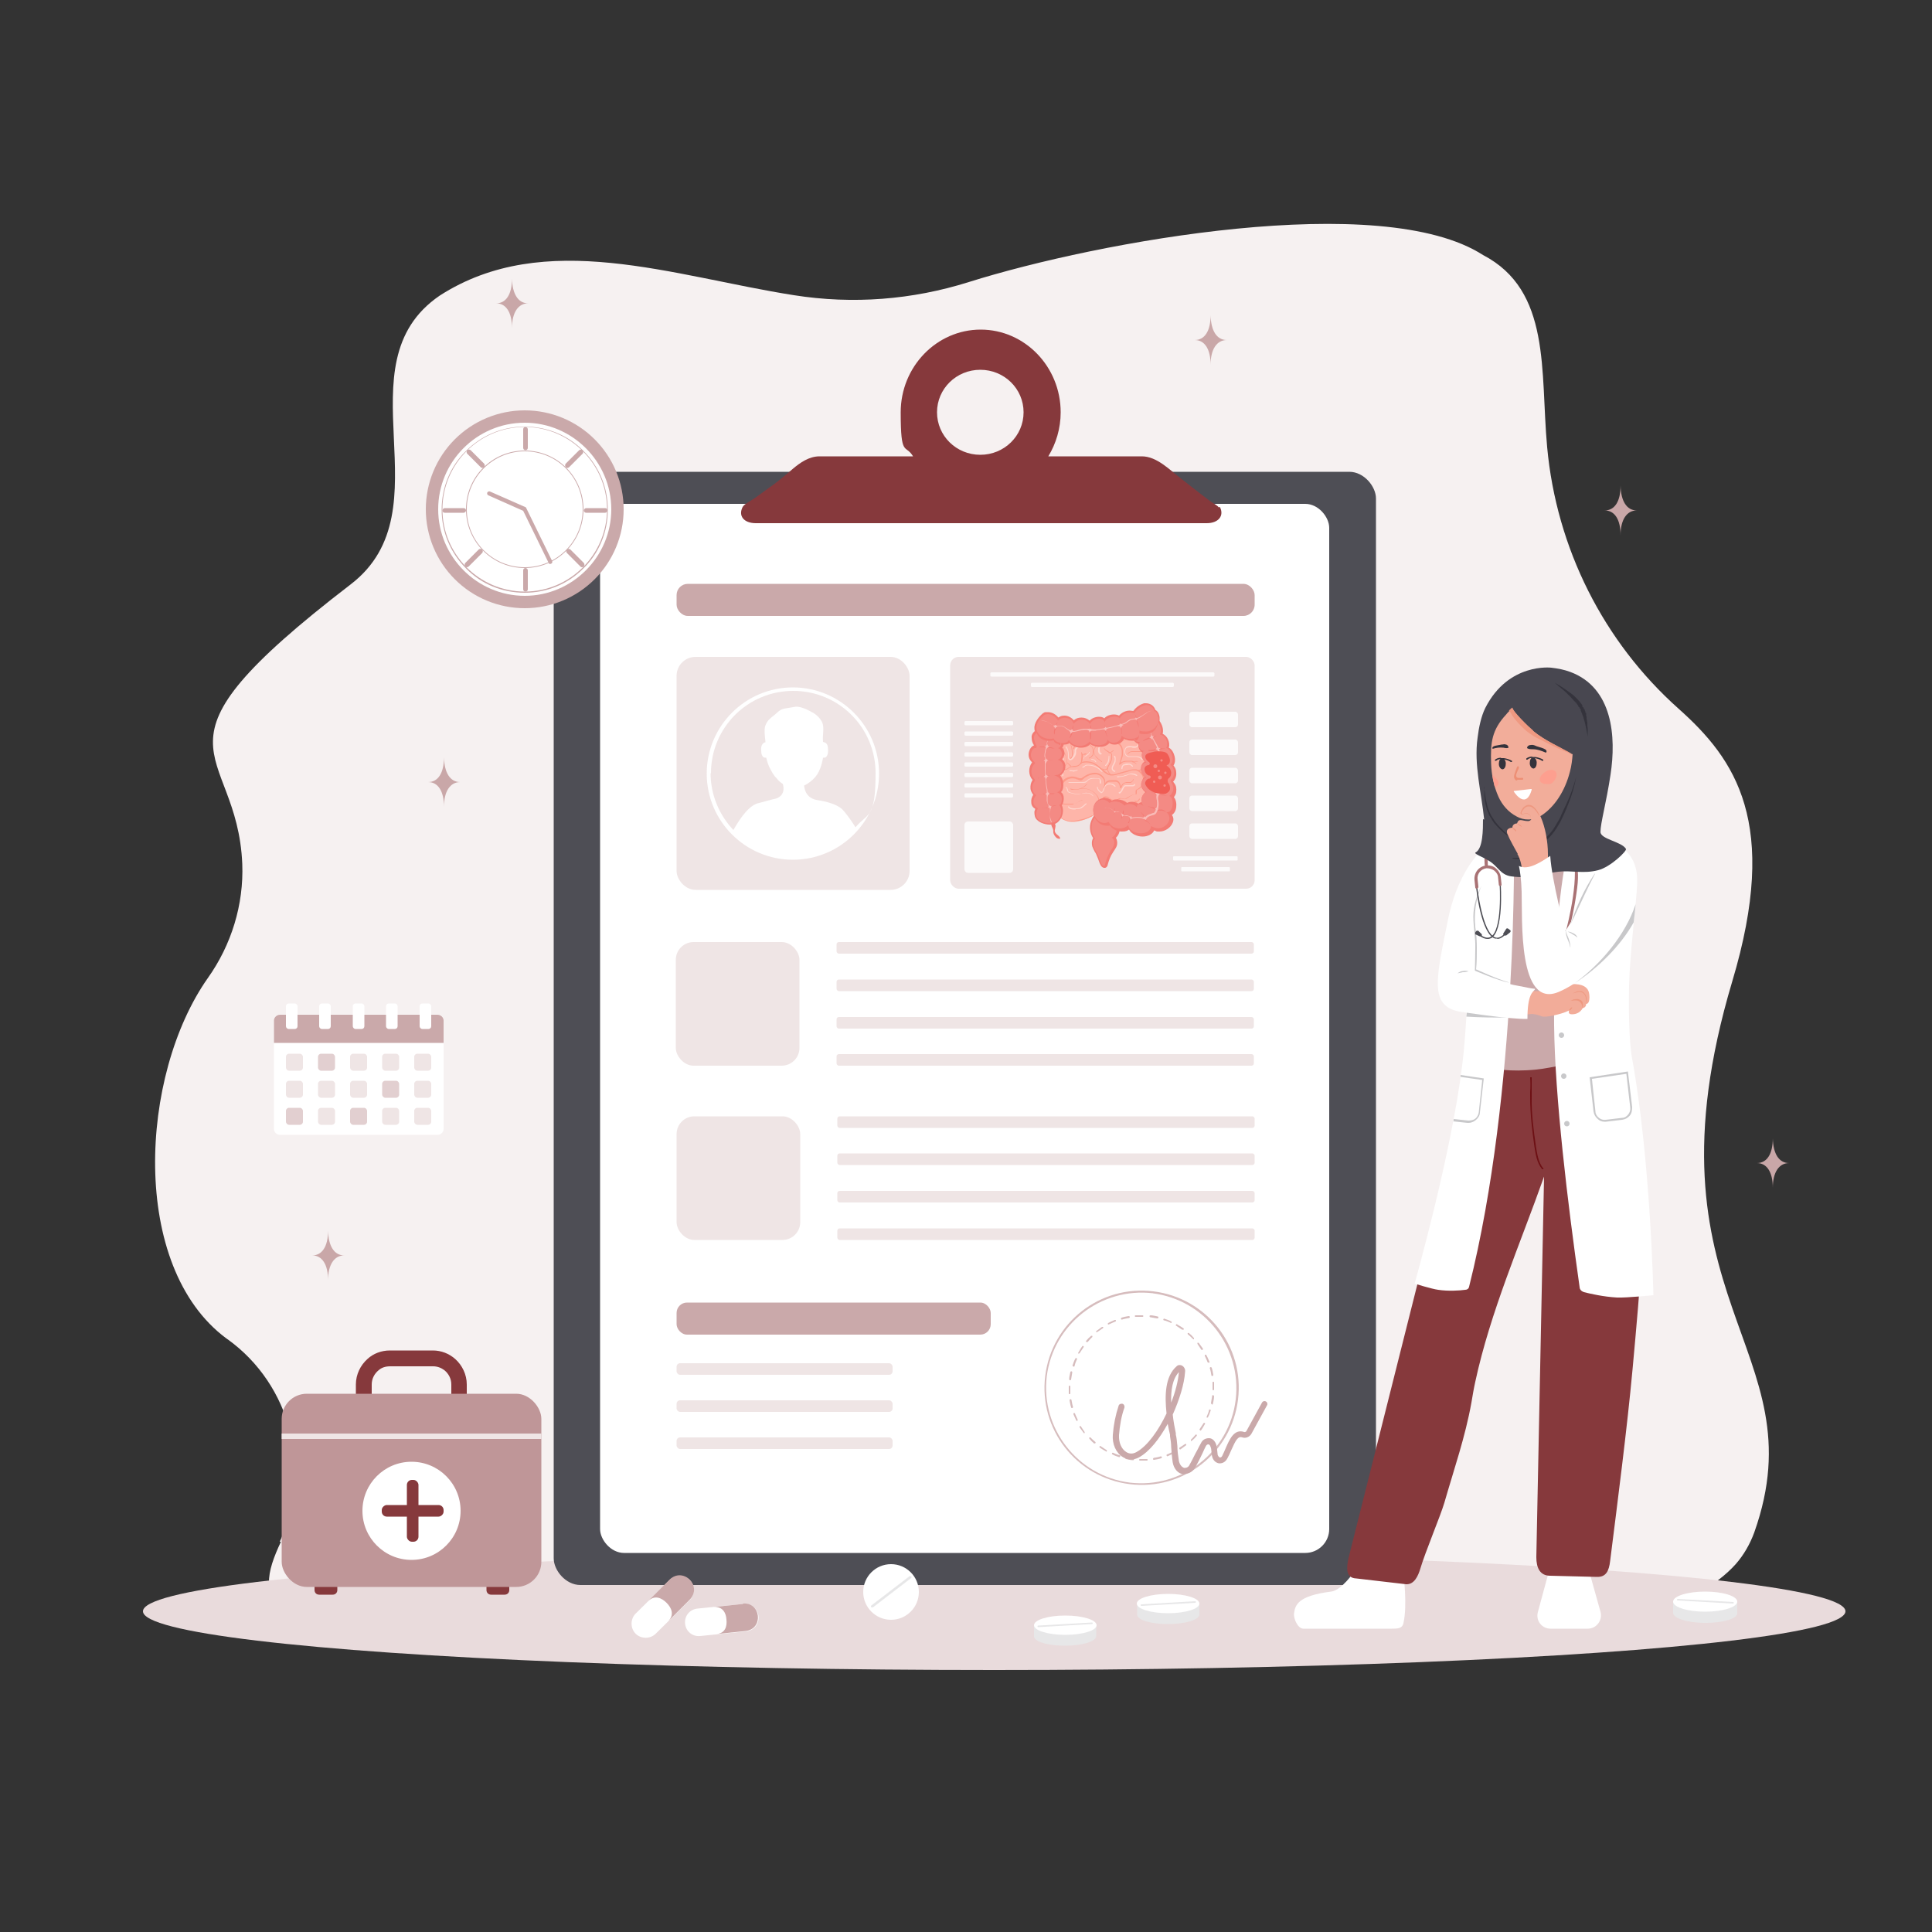 <?xml version="1.0" encoding="UTF-8"?>
<svg id="ELEMENTS" xmlns="http://www.w3.org/2000/svg" version="1.1" viewBox="0 0 500 500">
  <rect x="0" y="0" width="500" height="500" fill="#333333" stroke="none"/>
  <!-- Generator: Adobe Illustrator 29.5.1, SVG Export Plug-In . SVG Version: 2.1.0 Build 141)  -->
  <defs>
    <style>
      .st0 {
        fill: #bf9698;
      }

      .st1 {
        fill: #ed8f75;
      }

      .st2 {
        fill: #4e4e55;
      }

      .st3 {
        fill: #6d1014;
      }

      .st4 {
        fill: #e2cfd0;
      }

      .st5 {
        fill: #fd9f8f;
      }

      .st6 {
        fill: #bd9395;
      }

      .st7 {
        fill: #fff;
      }

      .st8 {
        fill: #f2ac99;
      }

      .st9 {
        fill: #f05c54;
      }

      .st10 {
        fill: #efe5e5;
      }

      .st11 {
        fill: #f37973;
      }

      .st12 {
        fill: #d6bcbd;
      }

      .st13 {
        fill: #484750;
      }

      .st14 {
        fill: #e9dbdc;
      }

      .st15 {
        fill: #f6f1f1;
      }

      .st16 {
        fill: #fed4cc;
      }

      .st17 {
        fill: #feb5a9;
      }

      .st18 {
        fill: #c8c8ca;
      }

      .st19 {
        fill: #ee9880;
      }

      .st20 {
        fill: #f9bbb7;
      }

      .st21 {
        fill: #fd9a89;
      }

      .st22 {
        fill: #34333c;
      }

      .st23 {
        fill: #fcfafa;
      }

      .st24 {
        fill: #c59fa1;
      }

      .st25 {
        fill: #c9a7a8;
      }

      .st26 {
        fill: #a97274;
      }

      .st27 {
        fill: #e7e7e8;
      }

      .st28 {
        fill: #caa9aa;
      }

      .st29 {
        fill: #f37b74;
      }

      .st30 {
        fill: #f2ad9a;
      }

      .st31 {
        fill: #ef9981;
      }

      .st32 {
        fill: #f48a84;
      }

      .st33 {
        fill: #86393c;
      }
    </style>
  </defs>
  <path class="st15" d="M72.7,399c-3.7,7.9-5.3,14.2,2.3,18.9,3.8,2.4,8.4,3.3,12.8,2.8,38.8-4.2,144.3.6,223.8,1.5,56.4.7,116.9,5.5,137.6-17.4,2.1-2.4,3.7-5.2,4.8-8.2,17-47.9-30.4-59.8-5.7-142.6,12.3-41.1.8-57.5-13.9-70.6-19.4-17.3-31.6-41.5-34-67.7-1.8-19.6,1.1-40.5-16.6-49.7-26.2-16.9-99.4-3.6-133.1,7-14.6,4.6-30,5.8-45.2,3.4-31.3-4.9-64.5-17.4-91.7.1-26.1,17.8,2.1,55.4-23,74.7-56.4,43.3-29.4,40.9-28.1,72.4.4,10.5-2.8,20.9-8.9,29.5-17.7,25.1-20.3,74.7,4.8,93.3.1,0,.2.2.3.2,16.4,11.8,22.1,33.9,13.5,52.4Z"/>
  <ellipse class="st14" cx="257.3" cy="417" rx="220.3" ry="15.2"/>
  <g>
    <rect class="st2" x="143.3" y="122.1" width="212.8" height="288.1" rx="6.9" ry="6.9"/>
    <rect class="st7" x="155.3" y="130.4" width="188.7" height="271.5" rx="6.2" ry="6.2"/>
    <g>
      <path class="st12" d="M293.2,377.9h0c-.6,0-1.2-.2-1.8-.3-.1,0-.2-.2-.2-.3,0-.1.2-.2.3-.2.6.1,1.2.2,1.8.3.1,0,.2.1.2.3,0,.1-.1.2-.3.2ZM295,378c-.1,0-.2-.1-.2-.2,0-.1.1-.2.2-.2.6,0,1.2,0,1.8,0,.1,0,.2,0,.2.2,0,.1,0,.2-.2.2-.6,0-1.2,0-1.8,0,0,0,0,0,0,0ZM289.6,377.1s0,0,0,0c-.6-.2-1.2-.4-1.7-.7-.1,0-.2-.2-.1-.3,0-.1.2-.2.3-.1.5.2,1.1.5,1.7.6.1,0,.2.2.1.3,0,.1-.1.2-.2.2ZM298.6,377.8c0,0-.2,0-.2-.2,0-.1,0-.2.2-.3.6-.1,1.2-.2,1.8-.4.1,0,.2,0,.3.2,0,.1,0,.2-.2.3-.6.2-1.2.3-1.8.4,0,0,0,0,0,0ZM286.2,375.6s0,0,0,0c-.5-.3-1.1-.6-1.6-1-.1,0-.1-.2,0-.3,0-.1.2-.1.3,0,.5.3,1,.7,1.5,1,.1,0,.1.2,0,.3,0,0-.1.1-.2.1ZM302.1,376.8c0,0-.2,0-.2-.1,0-.1,0-.3.1-.3.6-.2,1.1-.5,1.6-.7.1,0,.3,0,.3.1s0,.3-.1.3c-.5.3-1.1.5-1.7.8,0,0,0,0-.1,0ZM283.3,373.6s0,0-.1,0c-.5-.4-.9-.8-1.3-1.3,0,0,0-.2,0-.3,0,0,.2,0,.3,0,.4.4.9.9,1.3,1.2,0,0,.1.2,0,.3,0,0-.1,0-.2,0ZM305.4,375.1c0,0-.1,0-.2-.1,0-.1,0-.2,0-.3.5-.3,1-.7,1.5-1,0,0,.2,0,.3,0,0,0,0,.2,0,.3-.5.4-1,.7-1.5,1.1,0,0-.1,0-.2,0ZM280.7,370.9c0,0-.1,0-.2,0-.4-.5-.7-1-1.1-1.5,0-.1,0-.2,0-.3s.2,0,.3,0c.3.5.7,1,1,1.5,0,0,0,.2,0,.3,0,0-.1,0-.2,0ZM308.3,372.9c0,0-.1,0-.1,0,0,0,0-.2,0-.3.4-.4.9-.9,1.2-1.3,0,0,.2-.1.3,0,0,0,.1.2,0,.3-.4.5-.8.9-1.3,1.3,0,0-.1,0-.2,0ZM278.8,367.8c0,0-.1,0-.2-.1-.3-.5-.5-1.1-.8-1.7,0-.1,0-.3.1-.3.1,0,.3,0,.3.1.2.6.5,1.1.7,1.6,0,.1,0,.3-.1.3,0,0,0,0-.1,0ZM310.6,370.1s0,0-.1,0c-.1,0-.1-.2,0-.3.3-.5.7-1,1-1.5,0-.1.2-.1.3,0,.1,0,.1.2,0,.3-.3.5-.6,1.1-1,1.6,0,0-.1.1-.2,0ZM277.4,364.4c0,0-.2,0-.2-.2-.2-.6-.3-1.2-.4-1.8,0-.1,0-.2.2-.3.1,0,.2,0,.3.2.1.6.2,1.2.4,1.8,0,.1,0,.2-.2.3,0,0,0,0,0,0ZM312.4,366.9s0,0,0,0c-.1,0-.2-.2-.1-.3.2-.5.5-1.1.6-1.7,0-.1.2-.2.3-.1.1,0,.2.2.1.3-.2.6-.4,1.2-.7,1.7,0,0-.1.1-.2.1ZM276.8,360.8c-.1,0-.2,0-.2-.2,0-.6,0-1.2,0-1.8,0-.1.1-.2.2-.2.1,0,.2.1.2.2,0,.6,0,1.2,0,1.8,0,.1,0,.2-.2.2,0,0,0,0,0,0ZM313.6,363.4s0,0,0,0c-.1,0-.2-.2-.2-.3.1-.6.2-1.2.3-1.8h0c0-.2.1-.3.3-.2.1,0,.2.1.2.3h0c0,.7-.2,1.3-.3,1.9,0,.1-.1.2-.3.2ZM276.9,357.2c-.1,0-.2-.1-.2-.3h0c0-.6.2-1.2.3-1.8,0-.1.1-.2.3-.2.1,0,.2.1.2.3-.1.6-.2,1.2-.3,1.8h0c0,.1-.1.2-.3.2ZM314,359.8c-.1,0-.2-.1-.2-.2,0-.6,0-1.2,0-1.8,0-.1,0-.2.2-.2.1,0,.2,0,.2.2,0,.6,0,1.2,0,1.8,0,.1-.1.2-.2.2,0,0,0,0,0,0ZM277.7,353.6s0,0,0,0c-.1,0-.2-.2-.1-.3.2-.6.4-1.2.7-1.7,0-.1.2-.2.3-.1.1,0,.2.2.1.3-.2.5-.5,1.1-.6,1.7,0,.1-.1.2-.2.2ZM313.7,356.1c0,0-.2,0-.2-.2-.1-.6-.2-1.2-.4-1.8,0-.1,0-.2.2-.3.1,0,.2,0,.3.2.2.6.3,1.2.4,1.8,0,.1,0,.2-.2.3,0,0,0,0,0,0ZM279.1,350.3s0,0,0,0c-.1,0-.1-.2,0-.3.3-.5.6-1.1,1-1.6,0-.1.2-.1.3,0,.1,0,.1.2,0,.3-.3.5-.7,1-1,1.5,0,0-.1.1-.2.1ZM312.7,352.6c0,0-.2,0-.2-.1-.2-.6-.5-1.1-.7-1.6,0-.1,0-.3.1-.3.1,0,.3,0,.3.1.3.5.5,1.1.8,1.7,0,.1,0,.3-.1.3,0,0,0,0-.1,0ZM281.2,347.3s0,0-.1,0c0,0-.1-.2,0-.3.4-.5.8-.9,1.3-1.3,0,0,.2,0,.3,0,0,0,0,.2,0,.3-.4.4-.9.9-1.2,1.3,0,0-.1,0-.2,0ZM311.1,349.4c0,0-.1,0-.2-.1-.3-.5-.7-1-1-1.5,0,0,0-.2,0-.3,0,0,.2,0,.3,0,.4.5.7,1,1.1,1.5,0,.1,0,.2,0,.3,0,0-.1,0-.2,0ZM283.9,344.8c0,0-.1,0-.2,0,0,0,0-.2,0-.3.5-.4,1-.7,1.5-1.1.1,0,.2,0,.3,0,0,.1,0,.2,0,.3-.5.3-1,.7-1.5,1,0,0-.1,0-.2,0ZM308.8,346.5c0,0,0,0-.1,0-.4-.4-.9-.9-1.3-1.2,0,0-.1-.2,0-.3,0,0,.2-.1.3,0,.5.4.9.8,1.3,1.3,0,0,0,.2,0,.3,0,0-.1,0-.2,0ZM286.9,342.8c0,0-.1,0-.2-.1,0-.1,0-.3.1-.3.5-.3,1.1-.5,1.7-.8.1,0,.3,0,.3.1,0,.1,0,.3-.1.3-.6.2-1.1.5-1.6.7,0,0,0,0-.1,0ZM306,344.1s0,0-.1,0c-.5-.3-1-.7-1.5-1-.1,0-.2-.2,0-.3,0-.1.2-.2.3,0,.5.3,1.1.6,1.6,1,.1,0,.1.2,0,.3,0,0-.1.1-.2,0ZM290.3,341.5c0,0-.2,0-.2-.2,0-.1,0-.2.2-.3.6-.2,1.2-.3,1.8-.4.1,0,.2,0,.3.2,0,.1,0,.2-.2.3-.6.1-1.2.2-1.8.4,0,0,0,0,0,0ZM302.9,342.3s0,0,0,0c-.5-.2-1.1-.5-1.7-.6-.1,0-.2-.2-.1-.3,0-.1.2-.2.3-.1.6.2,1.2.4,1.7.7.1,0,.2.2.1.3,0,0-.1.1-.2.1ZM293.9,340.8c-.1,0-.2,0-.2-.2,0-.1,0-.2.2-.2.6,0,1.2,0,1.8,0,.1,0,.2.1.2.2,0,.1-.1.2-.2.2-.6,0-1.2,0-1.8,0,0,0,0,0,0,0ZM299.4,341.2s0,0,0,0c-.6-.1-1.2-.2-1.7-.3h0c-.1,0-.2-.1-.2-.3,0-.1.1-.2.3-.2h0c.6,0,1.2.2,1.8.3.1,0,.2.1.2.3,0,.1-.1.2-.3.2Z"/>
      <path class="st12" d="M292.4,384.1c-13.8-1.7-23.6-14.2-21.9-28,1.7-13.8,14.2-23.6,28-21.9,13.8,1.7,23.6,14.2,21.9,28-1.7,13.8-14.2,23.6-28,21.9ZM298.4,334.7c-13.5-1.6-25.8,8-27.5,21.5-1.6,13.5,8,25.8,21.5,27.5,13.5,1.6,25.8-8,27.4-21.5s-8-25.8-21.5-27.5Z"/>
    </g>
    <path class="st28" d="M306.6,381.5c-.2,0-.3,0-.5,0-1.3-.2-2.3-1.4-2.6-3-.2-1.3-.3-2.7-.4-4,0-1.1-.2-2.1-.3-2.8v-.4c-.2-.8-.4-1.8-.6-2.8-2.1,3.8-4.7,7.2-7.5,8.7-1.3.7-2.8.7-4.1-.1-1.8-1.1-2.8-3.4-2.6-5.8.2-2.6.7-5.1,1.5-7.5.1-.4.6-.6,1-.5.4.1.6.6.5,1-.8,2.2-1.2,4.6-1.4,7.1-.1,1.9.6,3.6,1.9,4.4.8.5,1.7.5,2.6,0,2.9-1.6,5.7-5.6,7.8-10-.5-4.6-.4-9.6,2.6-12.2.4-.4.9-.4,1.4-.2.5.3.9.9.8,1.6-.2,3.2-1.5,7.3-3.2,11.1.2,1.8.5,3.4.8,4.8v.4c.2.7.3,1.8.4,2.9,0,1.2.2,2.7.4,3.9.2.9.7,1.6,1.4,1.8.6,0,1.1-.2,1.4-.9.7-1.2,1.3-2.6,2-3.8.3-.6.6-1.2.9-1.7.4-.9,1.2-1.3,2.1-1.3.9,0,1.6.8,1.9,1.8.1.4.2,1.1.3,2.2,0,.6.4.9.6,1,.3,0,.5-.2.6-.4.3-.6.6-1.3.9-2,1-2.3,2.2-5.1,4.8-4.2.3.1.6-.2.6-.3l4-7.3c.2-.4.7-.5,1-.3.4.2.5.7.3,1l-4,7.3s0,0,0,0c-.5.9-1.5,1.3-2.4,1-1.1-.4-1.7.7-2.9,3.4-.3.7-.6,1.4-1,2.1-.5.9-1.3,1.3-2.2,1.2-1-.2-1.7-1.1-1.8-2.3-.1-1.3-.2-1.8-.3-1.9-.1-.5-.4-.7-.6-.7-.2,0-.4.1-.6.4-.3.6-.6,1.2-.8,1.7-.6,1.3-1.3,2.7-2,3.9-.6,1-1.5,1.6-2.6,1.6ZM305.1,355.1c-1.7,1.8-2.1,4.8-2,7.9,1.1-2.8,1.8-5.6,2-7.9Z"/>
    <path class="st33" d="M315.4,131.3c-.3-.5-1.7-1.2-2.2-1.6-.8-.6-1.7-1.3-2.5-1.9-1.7-1.3-3.3-2.6-5-3.9-3-2.3-6.3-5.8-10.2-5.8h-24.2c2-3.3,3.2-7.2,3.2-11.4,0-11.8-9.3-21.4-20.7-21.4s-20.7,9.6-20.7,21.4,1.2,8.1,3.2,11.4h-24.2c-2.7,0-5,1.6-7,3.3-2.1,1.8-4.1,3.5-6.3,5-1.1.8-2.2,1.6-3.3,2.4-.8.6-2.9,1.6-3.3,2.4-1.2,2.3.3,4.2,3.4,4.2h116.7c3,0,4.6-1.9,3.4-4.2ZM253.7,95.7c6.2,0,11.2,4.9,11.2,11s-5,11-11.2,11-11.2-4.9-11.2-11,5-11,11.2-11Z"/>
    <g>
      <rect class="st10" x="175.1" y="170" width="60.3" height="60.3" rx="4.9" ry="4.9"/>
      <path class="st7" d="M205.2,177.9c-12.3,0-22.3,10-22.3,22.3s10,22.3,22.3,22.3,22.3-10,22.3-22.3-10-22.3-22.3-22.3ZM184,200.1c0-11.8,9.5-21.3,21.3-21.3s21.3,9.5,21.3,21.3-2,10.2-5.2,14c-1.6-2.6-3.1-4.3-3.1-4.3-1.7-2.1-6.6-2.7-6.6-2.7-2.9-.4-3.5-2.6-3.6-3.8,1.3-.6,2.2-1.5,2.3-1.6,1.7-1.5,2.3-3.9,2.6-5.6h0c.3,0,.6,0,.8-.2.3-.3.5-.8.5-1.6,0-1-.1-1.7-.6-2-.2-.2-.5-.2-.7-.3-.2-1.8.4-3.6-.2-5-.5-1.1-1.6-2.2-2.7-2.7-1.7-1-3.3-1.5-4.2-1.4l-2.4.4c-1.8.2-2.2,1.1-3.4,2-.9.7-1.5,1.2-2,2.4-.5,1.2,0,3.7,0,4.4-.2,0-.3.1-.5.2-.5.4-.7,1.1-.6,2,0,.8.2,1.3.5,1.6.2.2.6.2.8.2s0,0,0,0c.3,1.3.7,2.3,1.1,3,.7,1.4,1.4,2.2,1.5,2.2.5.7,1.1,1.2,1.7,1.6.9,3.2-1.9,3.8-1.9,3.8-.6.1-4.2,1.1-4.2,1.1-2.4.4-4.7,3.5-6.7,7-3.6-3.8-5.9-9-5.9-14.7Z"/>
    </g>
    <g>
      <rect class="st10" x="245.9" y="170" width="78.8" height="60" rx="2.2" ry="2.2"/>
      <g>
        <path class="st29" d="M289.7,213.9c0-.5,0-1.2-.3-1.9-.2-.3-.4-.6-.8-.9-.6-.5-1.3-.7-2.2-.8-.2,0-.5,0-.7-.1-.3,0-.6-.1-.8-.1,0,0,0,0-.1,0-1.4,0-2.3,1.8-2.6,3-.3,1.3,0,2.7.7,3.8-.4.7-.4,1.6-.2,2.2.2.5.4.9.6,1.3.1.2.3.4.4.7.2.4.3.8.5,1.2.2.6.4,1.2.7,1.7.3.5.7.6.9.6,0,0,.1,0,.2,0,.5-.1.7-.7.7-.9.3-1.1.7-2.2,1.4-3.2,0,0,.1-.2.2-.3.3-.5.7-1,.8-1.6.1-.6,0-1.2-.3-1.8.7-.6,1.1-1.7,1.1-2.9Z"/>
        <path class="st32" d="M282.6,213.3c-.3,1.3,0,2.7.8,3.7-.5.5-.6,1.3-.4,2,.2.7.7,1.3,1,1.9.5.9.6,2,1.2,2.9.1.2.3.4.5.3.2,0,.3-.3.3-.5.3-1.2.8-2.3,1.4-3.4.4-.5.8-1.1.9-1.7.2-.6,0-1.4-.6-1.7,1-.5,1.4-1.8,1.5-2.9,0-.5,0-1.1-.3-1.6-.2-.3-.4-.5-.7-.7-.6-.4-1.2-.6-1.9-.6-.5,0-1-.2-1.6-.2-1.2,0-1.9,1.6-2.2,2.5Z"/>
        <path class="st17" d="M282.6,211c.7-.4,1.3-.9,2.1-1.1,2.1-.7,4.3.5,6.4,1,1.1.3,2.2.4,3.3.4,1.3,0,2.7,0,3.9-.8,2-1.3,2.5-4.2,2.8-6.7.3-2.5.5-5,0-7.4-.4-2.4-1.6-4.8-3.5-6.1-2.3-1.4-5.1-1-7.7-.9-5.3.1-10.5-1.6-15.8-1.1-.5,0-1.1.1-1.5.5-.4.4-.5.9-.6,1.5-1,4.3-1.1,8.9-.5,13.3.3,1.8,0,4.9,1.2,6.3,1.1,1.3,2.3,2.3,3.8,2.7,1.8.5,4.5-.5,6.2-1.4Z"/>
        <g>
          <path class="st21" d="M277.9,208.2c-.1,0-.2,0-.4,0-.1,0-.2,0-.3,0,0,0-.2,0-.3,0-.2,0-.5,0-.8,0-.1,0-.3,0-.4,0-.5,0-.9-.1-1.2-.4,0,0,0-.1,0-.1,0,0,.1,0,.1,0,.2.2.6.3,1,.3.1,0,.3,0,.4,0,.3,0,.5,0,.8,0,.1,0,.2,0,.3,0,.1,0,.2,0,.3,0,.4,0,.8,0,1.2-.2.2,0,.4-.2.5-.3.3-.2.6-.4.9-.5,0,0,.1,0,.1,0s0,.1,0,.1c-.3,0-.6.2-.9.4-.2.1-.4.2-.5.3-.3.1-.6.2-1,.2Z"/>
          <path class="st21" d="M274,204.1s0,0,0,0c0,0,0,0,0-.1.2-1.1.8-2,1.7-2.5.8-.5,1.8-.7,2.7-.4,0,0,.2,0,.3.1.4.1.7.3,1.1.2.2,0,.3-.2.5-.3,0,0,.1,0,.2-.1.2-.2.5-.3.8-.5.9-.4,1.7-.6,2.4-.5.9.1,1.6.6,2.1,1.4.2.4.3.9.2,1.4.1-.3.3-.6.6-.7.3-.2.6-.2,1-.2.3,0,.7,0,1,0,.2,0,.5,0,.7.2.5.3.7.9.8,1.5.2-.7.8-1.1,1.4-1.2.2,0,.3,0,.5,0,.2,0,.4,0,.6,0,.3-.1.6-.4.7-.8,0,0,0,0,.1,0,0,0,0,0,0,.1-.1.4-.5.8-.8.9-.2,0-.4,0-.7,0-.2,0-.3,0-.4,0-.6,0-1.1.6-1.3,1.3,0,0,0,.1-.2.1,0,0-.1,0-.1-.1-.1-.6-.3-1.3-.8-1.5-.2-.1-.4-.1-.6-.1-.3,0-.7,0-1,0-.3,0-.6,0-.9.2-.3.2-.4.5-.6.9,0,.2-.1.4-.2.6,0,0-.1,0-.2,0,0,0,0-.1,0-.2.3-.8.3-1.6,0-2.1-.4-.7-1.1-1.2-1.9-1.3-.7,0-1.4,0-2.3.5-.3.2-.6.3-.8.5,0,0,0,0-.1.1-.2.1-.3.3-.5.4-.4.2-.8,0-1.2-.2,0,0-.2,0-.3-.1-.8-.3-1.8-.2-2.5.3-.8.5-1.3,1.4-1.6,2.4,0,0,0,0-.1,0Z"/>
          <path class="st21" d="M278.3,204.4c-.3,0-.5,0-.8,0-.1,0-.3,0-.5-.2,0,0,0,0,0-.1,0,0,0,0,.1,0,.1,0,.3.1.4.1,1.3.3,2.8-.2,3.7-1.3,0,0,.1,0,.1,0,0,0,0,.1,0,.1-.8.9-1.9,1.4-3.1,1.4Z"/>
          <path class="st21" d="M284.7,207.9s0,0,0,0c-.2,0-.3-.5-.5-1.1,0-.2-.1-.3-.1-.4-.8-1.7-2.8-2.6-4.5-2.2,0,0-.1,0-.1,0,0,0,0-.1,0-.1,1.8-.4,3.9.6,4.8,2.3,0,0,0,.2.1.4,0,.3.3.9.4.9.1,0,.3-.4.4-.7.1-.4.2-.7.5-.8.3-.1.6-.1,1,0,.1,0,.3.2.4.3.1.1.3.2.4.3.5.3,1.2.2,1.7,0,0,0,0,0,.1,0,.1,0,.2-.2.3-.2.3-.1.6,0,1,0,.3,0,.5.1.7,0,.2,0,.4-.2.6-.3,0,0,.1,0,.2-.1.6-.4,1.2-.6,1.8-.6,0-.1,0-.3,0-.4,0-.2,0-.4,0-.6.1-.2.3-.3.5-.4,0,0,0,0,0,0,.9-.5,1.5-1.5,1.4-2.6,0-1-.9-2-1.8-2.2-.7-.1-1.4,0-2.1.3l-2.6.7c-.5.2-1.1.3-1.7.3-.9,0-1.7-.7-2.2-1.1-.2-.2-.4-.3-.6-.5-.4-.4-.8-.8-1.3-1.1-.9-.6-2.1-.8-3.2-.6-.2,0-.3,0-.5.2-.1,0-.2.2-.3.3,0,0-.2.2-.2.2-.4.3-.9.4-1.4.4-.4,0-.8,0-1.1.2,0,0-.2,0-.3.2,0,0-.2.1-.3.2-.3.1-.6.2-.9.2-.4,0-.7.1-1,.3-.3.2-.6.3-1,.5-.6.2-1.2.4-1.2.9,0,0,0,.1,0,.1,0,0-.1,0-.1,0,0-.7.6-.9,1.3-1.2.3-.1.7-.2,1-.4.3-.2.7-.3,1.1-.4.3,0,.6-.1.8-.2,0,0,.2,0,.3-.2,0,0,.2-.1.3-.2.4-.2.8-.2,1.2-.3.5,0,.9,0,1.3-.4,0,0,.2-.1.2-.2.1-.1.2-.2.3-.3.2-.1.4-.2.5-.2,1.1-.2,2.3,0,3.3.6.5.3.9.7,1.4,1.1.2.2.4.3.6.5.8.7,1.4,1,2.1,1.1.6,0,1.1-.1,1.6-.3l2.6-.7c.7-.2,1.4-.4,2.2-.3,1,.2,1.9,1.2,2,2.4.1,1.1-.5,2.3-1.5,2.8,0,0,0,0,0,0-.2,0-.3.1-.4.3,0,.1,0,.3,0,.4,0,.2,0,.4-.1.6,0,0,0,0,0,0-.6,0-1.3.2-1.8.6,0,0,0,0-.1.1-.2.1-.4.3-.7.4-.3,0-.6,0-.8,0-.3,0-.6-.1-.8,0-.1,0-.2.1-.3.2,0,0,0,0-.1,0-.6.4-1.3.4-1.9.1-.2,0-.3-.2-.4-.3-.1,0-.2-.2-.4-.2-.1,0-.5-.3-.8,0-.1,0-.3.4-.4.7-.1.4-.3.8-.5.8Z"/>
          <path class="st21" d="M274.5,198.7c0,0-.1,0-.2,0-.2,0-.5,0-.7-.1-.4-.2-.6-.6-.8-.9,0,0,0-.1,0-.1,0,0,.1,0,.1,0,.2.3.4.7.7.8.2,0,.4.1.6.1.5,0,1.1,0,1.5-.5.2-.3.3-.6.3-1.1,0-1.2-.5-2.3-1.4-2.7-.1,0-.2,0-.3-.1-.1,0-.3-.1-.4-.2-.2-.1-.5-.3-.5-.7,0,0,0-.1,0-.1,0,0,.1,0,.1,0,0,.3.3.5.4.5.1,0,.3.1.4.2.1,0,.2,0,.3.2.9.5,1.5,1.6,1.5,2.9,0,.6-.1,1-.4,1.3-.3.4-.8.5-1.4.5Z"/>
          <path class="st21" d="M294.6,199.5c0,0-.1,0-.1-.1,0,0,0-.1,0-.1.4,0,.9-.3,1.2-.7.2-.4.4-.8.5-1.4,0-.4.1-.7.1-1.1,0-.3,0-.6-.1-.9-.2-.3-.5-.5-.9-.6-.3,0-.6,0-.9,0-.1,0-.2,0-.3,0-.1,0-.2,0-.3,0-.3,0-.6,0-.9,0-.4,0-.8.3-1,.6,0,0,0,0-.1,0,0,0,0,0,0-.1.2-.4.6-.6,1.1-.7.3,0,.6,0,1,0,.1,0,.2,0,.3,0,.1,0,.2,0,.3,0,.3,0,.6,0,.9,0,.5,0,.9.3,1.1.7.2.3.2.7.2,1,0,.4,0,.8-.1,1.1-.1.7-.3,1.1-.5,1.5-.3.5-.8.8-1.4.8,0,0,0,0,0,0Z"/>
          <path class="st21" d="M275.4,193.5c0,0,0,0-.1,0,0,0,0,0,0,.1,0,0,0,.1,0,.2-.2.2-.4.2-.7.2,0,0,0,0,0,0,0,0,0,0,.1.1.2,0,.4,0,.6-.2.1-.1.2-.2.2-.4Z"/>
          <path class="st21" d="M277.1,198.3c0,0,.2,0,.2,0,0,0,.2,0,.3,0,0,0,0,0,0,0h0c-.1,0-.2,0-.3,0,0,0-.1-.1-.2-.2l-.9-.8s0,0,0,.1c0,0,0,0,0,.1l.7.7c0,0,.1.1.2.2Z"/>
          <path class="st21" d="M280.8,195s-.1,0-.1,0c-.1.2-.3.2-.5.1-.1,0-.2-.2-.3-.3,0,0,0-.1,0-.2,0,0,0,0-.1,0,0,0,0,0,0,.1,0,0,0,.1,0,.2.2.6,0,1.3,0,1.9,0,.4-.2.8-.4,1.1,0,0,.1,0,.2-.1,0,0,.1,0,.2,0,.1-.3.2-.6.3-.9.1-.5.2-1.1.2-1.6,0,0,0,0,.1,0,.3.1.6,0,.8-.2,0,0,0-.1,0-.1Z"/>
          <path class="st21" d="M277.1,196.2c0,0,0,0-.1,0,0,0,0-.1,0-.1.2,0,.3-.2.4-.4,0-.2,0-.5,0-.8,0-.8-.1-2.3-.9-3.1,0,0,0-.1,0-.1,0,0,.1,0,.1,0,.8.9,1,2.5,1,3.3,0,.3,0,.6-.1.9-.1.3-.3.5-.6.6,0,0,0,0,0,0Z"/>
          <path class="st21" d="M295.2,194.4s0,0,0,0c0,0,0-.1,0-.1.5-.5,1-1,1.3-1.7.3-.6.4-1.3.4-2,0-.2,0-.4,0-.5,0-.2-.2-.4-.4-.6-.2-.1-.5-.2-.7-.3-.7-.2-1.4-.4-2.1-.5,0,0,0,0,0-.1,0,0,0,0,.1,0,.7,0,1.4.3,2.1.5.2,0,.5.2.8.3.3.2.4.4.5.7,0,.2,0,.4,0,.6,0,.7-.2,1.4-.5,2-.3.7-.9,1.3-1.3,1.8,0,0,0,0,0,0Z"/>
          <path class="st21" d="M277.7,194s0,0,0,0c0,0,0,0,0-.1.1-.7.6-1.3,1.3-1.5,0,0,.1,0,.1,0,0,0,0,.1,0,.1-.6.2-1,.7-1.1,1.3,0,0,0,0-.1,0Z"/>
          <path class="st21" d="M281.8,196.2s0,0,0,0c0,0,0-.1,0-.1.2,0,.5-.2.7-.5.2-.2.3-.3.3-.5,0-.2,0-.5,0-.8,0-.2,0-.5-.1-.7-.1-.3-.4-.5-.7-.7,0,0,0,0,0-.1,0,0,0,0,.1,0,.4.2.6.5.8.8.1.3.1.5.1.8,0,.3,0,.6,0,.8,0,.2-.2.4-.4.6-.2.3-.5.4-.8.5,0,0,0,0,0,0Z"/>
          <path class="st21" d="M287,197.8c-.3.4-.5.7-.5,1.2,0,.4.4,1,.7,1.4,0,0,.1,0,.2,0s0,0,0,0h0c-.3-.4-.7-1-.7-1.4,0-.4.2-.7.5-1.1,0-.1.2-.2.2-.4.3-.6.5-1.2.4-1.9,0-.1,0-.3,0-.4,0-.1-.1-.2-.3-.3-.2-.2-.5-.3-.7-.5-.4-.2-.8-.4-1-.8,0,0,0,0-.1,0,0,0,0,0,0,.1.2.4.6.7,1,.9.2.1.5.3.7.4,0,0,.2.2.2.2,0,.1,0,.2,0,.3,0,.6,0,1.2-.4,1.8,0,.1-.2.2-.2.4Z"/>
          <path class="st21" d="M289.6,197.9s0,0,0,0c0,0,0,0,0-.1.2-.5.3-1,.5-1.6,0-.3.2-.6.2-.9,0-.3,0-.6,0-.8,0-.5-.1-1-.4-1.4-.3-.5-1-.8-1.9-.9-1-.1-2.1,0-3.1.3-.2,0-.4.1-.7.3-.5.3-.9.8-1,1.4,0,.6,0,1.2.5,1.6.1.1.3.3.4.4l1.1.9s0,.1,0,.1c0,0-.1,0-.1,0l-1.1-.9c-.1-.1-.3-.2-.4-.4-.4-.5-.6-1.2-.5-1.8.1-.6.5-1.2,1.1-1.6.2-.1.5-.2.7-.3,1-.3,2.1-.4,3.2-.3,1,.1,1.7.5,2.1,1,.3.5.4,1,.4,1.5,0,.3,0,.6,0,.9,0,.3-.1.6-.2.9-.1.4-.3.8-.4,1.2.2-.2.5-.3.8-.4.4-.1.9-.1,1.3-.1.2,0,.4,0,.7,0,.5,0,.9.4,1.3.7,0,0,0,0,0,.1,0,0,0,0-.1,0-.4-.3-.8-.5-1.2-.6-.2,0-.4,0-.6,0-.4,0-.9,0-1.2.1-.3,0-.7.2-1,.6,0,0,0,0,0,0Z"/>
          <path class="st21" d="M288.2,194.2c0,0,0,0-.1,0,0,0-.2.1-.3.2,0,0-.2.1-.3.2-.2.1-.4.2-.5.1,0,0-.1,0-.2,0,0,0,0,0,0,.1,0,0,.1,0,.2.1,0,0,0,0,0,0,.2,0,.4,0,.6-.2.1,0,.2-.1.3-.2,0,0,.2-.1.3-.2,0,0,0,0,0-.1Z"/>
          <path class="st21" d="M286.9,198.3c0,0-.1,0-.1,0-.1.2-.2.4-.3.5-.1.2-.3.2-.5.3-.3,0-.5-.1-.7-.2,0,0,0,0-.1,0,0,0,0,0,.1.1,0,0,.1.1.2.2.2,0,.3.1.5.1s0,0,0,0c.2,0,.4-.1.6-.3,0,0,0,0,.1-.1,0-.1,0-.2.1-.3,0,0,0-.1.1-.2,0,0,0,0,0,0Z"/>
          <path class="st21" d="M293.1,197.3s0,0,0,0c0,0,0-.1,0-.1.4-.2.9-.3,1.4-.2,0,0,0,0,0,.1,0,0,0,0-.1,0-.4,0-.9,0-1.3.2,0,0,0,0,0,0Z"/>
          <path class="st21" d="M293.7,191.4c-.2-.1-.4-.1-.7-.2-.7,0-1.5,0-2.2.3-.5.2-1,.6-1.2,1.1,0,0,.1,0,.2.1.2-.5.7-.9,1.1-1.1.7-.3,1.4-.3,2.1-.3.2,0,.4,0,.6.1,0,0,.1,0,.1,0,0,0,0-.1,0-.1Z"/>
          <path class="st21" d="M291.8,191.4s0,0,.2,0c0,0,0,0,0,0,0,0-.1,0-.1-.1,0,0-.2-.2-.2-.4,0-.3-.2-.7,0-1,0,0,0-.1,0-.1,0,0-.1,0-.1,0-.1.4,0,.9,0,1.2,0,.1.1.3.3.5,0,0,0,0,0,0Z"/>
          <path class="st21" d="M277.4,212.6c-.5,0-1,0-1.5-.2-.8-.2-1.5-.7-2.3-1.5,0,0,0-.1,0-.1,0,0,.1,0,.1,0,.8.8,1.5,1.3,2.3,1.5.7.2,1.6.2,2.7,0,1-.2,2-.4,2.9-.8,1-.4,1.8-.9,2.7-1.5h0s.1,0,.1,0c0,0,0,.1,0,.1h0c-.9.6-1.7,1.2-2.7,1.6-.9.4-1.9.7-2.9.8-.5,0-.9.1-1.3.1Z"/>
          <path class="st21" d="M294.3,210.4s0,0,0,0c0,0,0,0,0-.1.2-.3.2-.7.2-1,0-.3,0-.6,0-.9-.1-.5-.5-.8-.9-1,0,0,0,0,0-.1,0,0,0,0,.1,0,.5.2.9.7,1,1.2,0,.3,0,.7,0,1,0,.4,0,.8-.3,1.1,0,0,0,0,0,0Z"/>
          <path class="st21" d="M293.8,207.4c0,0-.1,0-.2,0,0,0,0-.1,0-.1,0,0,.1,0,.1,0,0,0,0,0,0,0,.2,0,.4,0,.5,0,.2,0,.4-.2.5-.4,0,0,0,0,0,0,0,0,0-.2.2-.2,0,0,.1,0,.1,0,0,0,0,.1,0,.1,0,0,0,0-.1.2,0,0,0,0,0,0-.1.2-.3.4-.6.5-.2,0-.4,0-.6,0,0,0,0,0,0,0Z"/>
        </g>
        <g>
          <path class="st16" d="M278.3,209.5s0,0-.1,0c-.7,0-1.4,0-1.8-.6,0,0,0-.2,0-.2,0,0,.1,0,.2,0,.4.5,1,.5,1.6.5.5,0,1,0,1.4-.2.2-.1.4-.3.6-.4l.8-.7c0,0,.1,0,.2,0,0,0,0,.1,0,.2l-.8.7c-.2.2-.4.3-.6.4-.4.2-.9.2-1.4.2Z"/>
          <path class="st16" d="M282.7,205.9s0,0,0,0c-.3-.3-.8-.6-1.3-.6-.4,0-.8,0-1.2.1-.3,0-.7.2-1,.2-.8,0-1.6-.2-2.3-.4-.2,0-.4-.1-.5-.2-.2-.2-.2-.4-.3-.6,0-.2,0-.4-.3-.5,0,0,0-.1,0-.2,0,0,.1,0,.2,0,.2.2.3.4.4.7,0,.2,0,.4.2.5,0,0,.2.1.4.2.7.2,1.5.4,2.3.4.3,0,.6,0,.9-.2.4-.1.9-.2,1.3-.1.5,0,1.1.3,1.4.7,0,0,0,.1,0,.2,0,0,0,0,0,0Z"/>
          <path class="st16" d="M284.6,202.7s0,0,0,0c0,0,0-.1,0-.2,0-.2,0-.4,0-.6,0-.2-.2-.4-.4-.4-.1,0-.3,0-.5,0-.8,0-1.5,0-2,.4,0,0-.1.1-.2.2-.1,0-.2.2-.3.3-.4.3-1,.2-1.4.2-1.1,0-2.1,0-3.2,0h0c0,0-.1,0-.1-.1,0,0,0-.1.1-.1,1.1,0,2.1,0,3.2,0,.4,0,.9,0,1.2-.2.1,0,.2-.2.3-.2,0,0,.1-.1.2-.2.6-.5,1.4-.5,2.2-.4.2,0,.4,0,.6,0,.3,0,.5.3.6.6.1.3,0,.6,0,.8,0,0,0,0-.1,0Z"/>
          <path class="st16" d="M285.2,205.3h0c-.1,0-.2,0-.2,0-.7-.5-1.1-1-1.1-1.6,0,0,0-.1.1-.1,0,0,.1,0,.1.1,0,.4.3.9,1,1.3,0,0,0,0,0,0h0s0,0,0,0c.3-.2.4-.6.5-.9.2-.4.3-.9.7-1.1.4-.3.8-.3,1.3-.2.4,0,.8.3,1.1.6,0,0,0,.1,0,.2,0,0-.1,0-.2,0-.3-.3-.7-.5-1-.6-.4,0-.8,0-1.1.2-.3.2-.5.6-.6,1-.1.4-.3.8-.6,1,0,0-.2.1-.3.1Z"/>
          <path class="st16" d="M289.6,205.3c0,0-.1,0-.1-.1,0,0,0-.2.1-.2.3,0,.6-.4.7-.8.2-.3.4-.9.9-1,.2,0,.4,0,.5,0h.8c.2,0,.4,0,.6,0,.2,0,.4-.2.5-.3,0,0,.1,0,.2,0,0,0,0,.1,0,.2-.1.2-.3.4-.6.4-.2,0-.5,0-.7,0h-.8c-.1,0-.3,0-.4,0-.3,0-.5.5-.7.9-.2.4-.5.9-.9,1,0,0,0,0,0,0Z"/>
          <path class="st16" d="M289.6,201.2c-.1,0-.2,0-.4,0,0,0-.1,0-.1-.2,0,0,0-.1.1-.1.7,0,1.4,0,2-.3.1,0,.3,0,.4-.1.3-.1.6-.2.9-.3.6-.1,1.3,0,1.8.4,0,0,0,.1,0,.2,0,0-.1,0-.2,0-.5-.3-1-.4-1.6-.4-.3,0-.6.2-.9.3-.1,0-.3.1-.4.1-.6.2-1.2.3-1.8.3Z"/>
          <path class="st16" d="M285.1,199.7s0,0-.1,0c-.8-1-2.1-1.6-3.4-1.6-.2,0-.4,0-.6.1,0,0-.2,0-.2.2-.2.1-.3.2-.5.3,0,0-.1,0-.2-.1s0-.1.1-.2c.1,0,.3-.1.4-.2,0,0,.2-.1.3-.2.2-.1.5-.1.7-.1,1.4,0,2.8.6,3.7,1.7,0,0,0,.1,0,.2,0,0,0,0,0,0Z"/>
          <path class="st16" d="M277.6,199.6c-.2,0-.5,0-.7,0,0,0-.1,0-.1-.2,0,0,0-.1.2-.1.6.1,1.1.1,1.4,0,0,0,0,0,0,0,.1,0,.2-.1.4-.1,0,0,.1,0,.1.1,0,0,0,.1-.1.1,0,0-.2,0-.3.1,0,0,0,0,0,0-.3.1-.6.2-.9.2Z"/>
          <path class="st16" d="M275,200.9c0,0-.1,0-.1-.1,0-.2,0-.5,0-.8,0-.3.3-.5.5-.6,0,0,.2,0,.2,0,0,0,0,.2,0,.2-.2,0-.3.3-.4.4,0,.2,0,.5,0,.7,0,0,0,.1-.1.1,0,0,0,0,0,0Z"/>
          <path class="st16" d="M274.8,198.1c0,0,0,0-.1,0,0,0,0-.2,0-.2.1,0,.2-.2.3-.3,0-.1,0-.3,0-.5,0,0,0,0,0-.1,0,0,0,0,0-.1,0-.1,0-.2,0-.4,0-.2,0-.3-.2-.3,0,0,0-.1,0-.2,0,0,.1,0,.2,0,.2,0,.3.3.3.5,0,.1,0,.3,0,.4,0,0,0,0,0,.1,0,0,0,0,0,.1,0,.2,0,.4,0,.6,0,.2-.2.3-.4.4,0,0,0,0,0,0Z"/>
          <path class="st16" d="M277.1,196.8h0c-.3,0-.6-.3-.7-.6,0-.2,0-.4,0-.7,0,0,0-.1,0-.2,0-.7-.2-1.4-.6-1.9,0,0,0-.2,0-.2,0,0,.1,0,.2,0,.4.6.6,1.3.6,2,0,0,0,.1,0,.2,0,.2,0,.4,0,.6,0,.2.2.4.4.4h0c.1,0,.3,0,.4-.3.4-.4.6-.9.7-1.4,0,0,0-.1,0-.2,0-.1,0-.3,0-.4.1-.5.6-1,1.1-1.1,0,0,.1,0,.2.1,0,0,0,.2,0,.2-.4.1-.8.5-.9.9,0,.1,0,.3,0,.4,0,0,0,.1,0,.2,0,.6-.4,1.2-.8,1.6-.2.2-.4.3-.6.3Z"/>
          <path class="st16" d="M280.5,196.5c0,0-.1,0-.1-.1,0-.2,0-.4.2-.5.1-.1.2-.2.3-.3h0c.3-.2.6-.4.8-.6.1,0,.2-.2.1-.2,0,0,0-.2,0-.2,0,0,.2,0,.2,0,0,.1,0,.3-.2.6-.3.2-.6.5-.9.6h0c-.1,0-.2.2-.3.2,0,0-.1.2-.1.3,0,0,0,.2-.1.2,0,0,0,0,0,0Z"/>
          <path class="st16" d="M283.6,197.2s0,0-.1,0c-.2-.4-.6-.6-1-.6,0,0-.1,0-.1-.1,0,0,0-.1.1-.1.5,0,1,.3,1.2.7,0,0,0,.2,0,.2,0,0,0,0,0,0Z"/>
          <path class="st16" d="M286.1,198.2s0,0-.1,0c0,0,0-.1,0-.2.2-.1.3-.3.4-.4.4-.5.5-1.3.5-1.9,0,0,0-.1.1-.1h0c0,0,.1,0,.1.1,0,.7,0,1.5-.5,2.1-.1.1-.2.3-.4.4,0,0,0,0,0,0Z"/>
          <path class="st16" d="M284.8,195.3s0,0,0,0c-.1,0-.3-.2-.4-.3-.2-.3-.3-.7-.2-1.1,0,0,0-.2,0-.3,0-.1.1-.2.2-.2.2-.2.6-.4.9-.4,0,0,.1,0,.1.1,0,0,0,.1-.1.1-.3,0-.5.1-.7.3,0,0,0,0,0,.1,0,0,0,.1,0,.2,0,.4,0,.7.2,1,0,0,.2.2.3.2,0,0,.1.1,0,.2,0,0,0,0-.1,0Z"/>
          <path class="st16" d="M288.5,199.8s0,0,0,0c-.5-.2-.7-.4-.8-.8,0-.3,0-.6.2-.9,0,0,0-.1.1-.2.1-.3.3-.5.4-.8,0-.3.2-.7,0-1,0-.1,0-.2-.1-.3,0,0,0-.1,0-.2,0,0,.1,0,.2,0,.1,0,.2.2.2.4.1.4,0,.8,0,1.2-.1.3-.3.6-.4.8,0,0,0,.1-.1.2-.1.2-.2.4-.2.7,0,.3.4.5.6.6,0,0,.1.1,0,.2,0,0,0,0-.1,0Z"/>
          <path class="st16" d="M290.3,199c0,0-.1,0-.1-.1,0-.4.2-.9.6-1.1.3-.1.6-.2.9-.2.3,0,.6,0,.9.1.2.1.4.3.6.5,0,0,0,.1,0,.2,0,0-.1,0-.2,0-.2-.2-.3-.3-.5-.4-.2-.1-.5-.1-.8,0-.2,0-.5,0-.8.1-.3.1-.4.5-.4.8,0,0,0,.1-.1.2,0,0,0,0,0,0Z"/>
          <path class="st16" d="M295.5,196.6s0,0-.1,0c-.3-.6-1.2-.7-1.5-.7-.2,0-.4,0-.6,0-.4,0-.8,0-1.2,0-.3,0-.5-.2-.7-.3-.2-.2-.4-.6-.4-1.1,0-.4,0-.7.3-1,.3-.4.8-.5,1.5-.4,0,0,0,0,.1,0,.4,0,.9.1,1.2,0,.3-.2.5-.5.6-.8,0,0,.1,0,.2,0,0,0,0,.1,0,.2-.2.3-.4.7-.7.9-.4.2-1,.2-1.4,0,0,0,0,0-.1,0-.6,0-1,0-1.3.3-.1.2-.2.4-.2.8,0,.4.1.7.3.9.1.1.3.2.6.3.4,0,.8,0,1.2,0,.2,0,.4,0,.7,0,.8,0,1.4.3,1.7.8,0,0,0,.2,0,.2,0,0,0,0,0,0Z"/>
          <path class="st16" d="M295,191.5s0,0,0,0c0,0-.1,0-.1-.2,0-.2,0-.3,0-.5,0,0,0-.1,0-.2,0-.1-.2-.2-.3-.3-.2,0-.3,0-.5-.1,0,0-.1,0-.1-.2,0,0,0-.1.2-.1.2,0,.4,0,.6.1.2,0,.4.3.5.5,0,0,0,.2,0,.3,0,.2,0,.4,0,.6,0,0,0,.1-.1.1Z"/>
        </g>
        <path class="st29" d="M303.6,202.3s0,0,0,0c0,0,0,0,0,0,0,0,0,0,0,0,.6-.6.9-1.5.8-2.4,0-.7-.3-1.3-.7-1.8.4-.6.5-1.4.3-2.3-.2-.8-.6-1.8-1.5-2.3.2-.7.1-1.4-.2-2.1-.3-.7-.8-1.2-1.4-1.5.3-1.2-.2-2.5-.8-3.3,0-.3,0-.7,0-1-.1-.7-.3-1.4-1.1-1.9-.3-1-1.3-1.7-2.4-1.7s-.4,0-.5,0c0,0,0,0,0,0-1,.3-2,.9-2.8,2-.3,0-.6-.1-.9-.1-1.1,0-2.1.5-2.8,1.3-.4-.2-.8-.3-1.3-.3-1,0-2,.4-2.5,1-.4-.3-.8-.4-1.4-.4-.9,0-1.9.4-2.4,1-.6-.5-1.3-.8-2.1-.8s-1.4.2-2,.7c-.6-.7-1.5-1.2-2.4-1.2s-1.1.2-1.6.5c-.7-.9-1.7-1.4-2.7-1.4s-.8,0-1.1.2c0,0,0,0-.1,0-.6.5-2.1,1.9-2.3,3.6,0,0,0,0,0,0,0,.4,0,.8.1,1.1-.6.5-.9,1.1-.8,1.8,0,.7.2,1.3.6,1.9-.9.3-1.4,1.5-1.4,2.4,0,.9.4,1.5.9,2,0,0,0,0,0,0-1,1.3-1,3.3.1,4.5,0,0,0,0,0,0,0,0,0,0,0,.1,0,0,0,0,0,0-.4.6-.6,1.4-.5,2.3.1.6.4,1.1.7,1.5-.4.6-.6,1.3-.5,2,0,.7.4,1.3,1,1.6,0,0,0,0,0,0,0,.3-.2.6-.2.8,0,0,0,0,0,0,0,.8.1,1.5.6,2,.9,1,2.6,1.4,3.9,1.3,0,0,0,0,0,0,1.1,0,2.1-.9,2.6-2.1.4-1,.4-2.1,0-2.9.4-.5.5-1.3.5-1.8,0-.8-.3-1.3-.7-1.6.1-.1.2-.3.3-.4.5-1,.3-2.8-.3-3.6,0,0-.1-.2-.2-.3.7-.4,1.2-1.2,1.3-2,.1-.9-.2-1.7-.8-2.2.3-.4.5-.9.6-1.4,0-.6-.2-1.2-.6-1.6.2-.2.3-.5.4-.8,0,0,0,0,0,0,.6,0,1.1-.1,1.5-.4.7.8,1.8,1.2,2.9,1.2s1.8-.3,2.5-.9c.7.5,1.6.7,2.4.7,1.1,0,2-.4,2.5-1,.4.3.9.4,1.4.4.9,0,1.9-.5,2.4-1.5.6.3,1.2.5,2,.5s.4,0,.6,0c.3.4.7.7,1.1.8,0,.4,0,.9.2,1.3.2.4.4.7.8.9,0,.2-.1.5-.1.7,0,.6.3,1.2.7,1.7-.6.4-.9,1-.9,1.7,0,.9.3,1.7.9,2.3-.3.2-.5.5-.6.9-.3.7-.3,1.5,0,2.1.2.3.4.6.8.9-.4.4-.8.9-.9,1.5,0,.4,0,.7,0,1.1-.3,0-.7.2-.9.4-.5-.3-1-.5-1.6-.5s-.9.1-1.3.3c-.7-.6-1.6-.9-2.5-.9s-1,0-1.4.3c-.6-.5-1.2-.7-1.9-.7s-1.7.4-2.3,1.1c-.6.8-.8,1.8-.6,2.8,0,.8.5,1.7,1.1,2.3.7.7,1.5,1,2.3,1s.6,0,.8-.1c.7,1,1.9,1.6,3.1,1.6s1.4-.2,1.9-.5c.6,1.2,2.2,1.8,3.5,1.8s2.6-.6,3-1.6c.6.3.7.3.8.3.2,0,.4,0,.6,0,1.4,0,2.9-1,3.4-2.3.3-.7.2-1.4-.2-2,.6-.4,1-1.1,1.1-2,.1-.8,0-1.9-.6-2.6.3-.4.6-.9.6-1.4.1-.8,0-1.6-.5-2.2,0,0,0,0,0,0Z"/>
        <path class="st32" d="M272.1,213.1c-1.7,0-4.2-.6-3.9-2.7,0-.3.4-1.2.4-1.2,0,0-.3-.2-.4-.3-1.2-.7-.8-2.4,0-3.1-1.1-.7-1.4-2.4-.6-3.4.3-.3.3-.7,0-.9-.9-1-.9-2.7,0-3.7.1-.1.4-.3.2-.5-.6-.6-1-1.1-1-1.9,0-.7.4-1.7,1-1.8.2,0,.4,0,.5-.3,0-.1,0-.3-.1-.4-.3-.5-.5-1.2-.6-1.8-.2-1.2,1.1-1.6,1.8-2.2.5.3,1,.7,1.5.9,1.1,0,2.1.5,3,1.1.9.7,1.1,2.4-.1,2.7,1.4.5,1.3,2.7-.1,3,2.5.7,1.5,4.3-.9,4,.5.2,1,.4,1.4.8.6.8.7,3.6-.7,3.6.9.4,1.2.8,1.3,1.7,0,.6-.2,1.7-.7,1.6,1.3,1.6.2,4.5-1.8,4.6Z"/>
        <g>
          <path class="st11" d="M269.7,209.2c.7-.2,1.3-.2,2-.4.5-.1,1-.4,1.5-.4.2,0,.3,0,.5,0-.7,0-1.3.4-1.9.5-.7.2-1.3.2-2,.2h0Z"/>
          <path class="st11" d="M269.2,205.7c.3,0,.6-.2.9-.3.2,0,.3,0,.5-.1.5,0,1-.1,1.5,0,.3,0,.6,0,1,0-.1,0-.3.1-.5.2-.5,0-1,0-1.5,0,0,0-.5,0-.5,0-.2,0-.3,0-.5,0-.3,0-.7.3-1,.1h0Z"/>
          <path class="st11" d="M268.6,201.5c.4-.3.9-.5,1.4-.6.3,0,.5,0,.7,0,.2,0,.3-.1.5-.2.4,0,.8,0,1.3,0-.4,0-.8,0-1.2.1-.2,0-.3.1-.5.2-.2,0-.5,0-.8,0-.5,0-1,.2-1.4.4h0Z"/>
          <path class="st11" d="M268.8,197c.2,0,.3,0,.5,0,.3,0,.6-.3,1-.3.8,0,1.7,0,2.5,0-.5,0-1,.1-1.5.1-.2,0-.8,0-1,0-.3,0-.6.1-1,.2-.2,0-.3,0-.5,0h0Z"/>
          <path class="st11" d="M269,193.2c.3,0,.7,0,1,0,0,0,.1,0,.2,0,.3,0,.5,0,.8,0,.2,0,.4.1.6.2.1,0,.2,0,.4,0,.3,0,.6.3,1,.3-.2,0-.3,0-.5,0-.2,0-.3,0-.5-.1-.1,0-.3,0-.4,0-.3-.1-.7-.2-1.1-.2-.2,0-.3,0-.5,0-.3,0-.7,0-1-.1h0Z"/>
        </g>
        <path class="st20" d="M272.2,212.7c-.3-.6-.5-1.3-.5-2.1,0-.5.1-.9,0-1.4,0-.2-.1-.4-.3-.6-.2-.4-.4-.9-.5-1.3,0-.5,0-1,0-1.4,0-.2,0-.5,0-.7,0-.2,0-.4,0-.7-.4-1.9-.4-3.8-.5-5.6,0-.4,0-1,0-1.4,0-.2,0-.5.1-.7,0-.3,0-.7-.2-1,0-.6.1-1.2.2-1.8.2-.7.3-1.4.5-2.1.2-.4.4-.9.8-1.2-.4.3-.6.7-.7,1.2-.2.7-.3,1.4-.4,2.1,0,.6-.3,1.1-.2,1.7,0,.4.2.7.2,1.1,0,.3,0,.5-.1.7,0,.4,0,1,0,1.4,0,1.9.1,3.8.5,5.6,0,.2,0,.5,0,.7,0,.3,0,.5,0,.7,0,.4,0,.9,0,1.4,0,.5.2.9.4,1.3,0,.1.1.2.2.3.3.6,0,1.2,0,1.8,0,.7,0,1.4.3,2.1h0Z"/>
        <path class="st32" d="M303.2,201.7c1-1.1.8-2.9-.3-3.8,1.2-.8.4-4-1.1-4.3.7-1.3,0-3.2-1.6-3.5.6-1.3,0-2.9-1-3.8-1.8-.8-5.3-.1-6.6,1.5-.8,1.2,0,1.7.6,3,.6,1.3,1.3,1.2,1.8,1.2-.7.9,0,2.5,1.1,2.3-1.2.8-.4,2.4.6,3-2.1.4-1.8,3.2,0,3.9-1.1.3-1.8,1.7-1.2,2.6.3.5.8.9,1.3,1.2-1.5.5-1.9,2.5-.8,3.6-.3-.2-.7-.5-1.1-.5-.4,0-.8.4-.7.8-.7-.9-2.3-1.1-3.2-.4-.9-1.1-2.7-1.4-3.9-.7-1.8-2-4.6-.2-4.1,2.4.2,1.8,2.2,3.5,3.9,2.5.9,1.9,3.7,2.3,5.1.8.2,2.6,5.7,3,5.9.3,0,0,1.1.5,1.3.5,2.1.5,4.8-2.2,2.7-4.1,1.7.3,2.2-3.7.7-4.2,1.1-.7,1.4-2.3.6-3.4-.3-.3-.3-.7,0-1Z"/>
        <g>
          <path class="st11" d="M292.2,213c0-.3.2-.5.2-.8,0-.2,0-.4,0-.6,0-.2.2-.3.1-.5,0-.4,0-.8,0-1.2,0,.3,0,.5,0,.8,0,.2,0,.4,0,.6,0,.2-.2.4-.2.6,0,.1,0,.3,0,.4-.1.3-.3.4-.4.7h0Z"/>
          <path class="st11" d="M297.7,213.4c-.3-.4-.7-.7-1.2-.9-.2-.1-.3-.3-.3-.5,0-.1-.1-.4-.2-.5-.1-.4-.3-.8-.6-1.1,0,0-.1-.1-.2-.2.2,0,.3.2.4.3.3.2.5.6.6.9,0,.1.1.3.2.5,0,.2.1.3.2.4.4.3.9.6,1.1,1.1h0Z"/>
          <path class="st11" d="M301.7,210.2c-.3-.2-.7-.4-1.1-.4-.2,0-.4,0-.6,0-.2,0-.4,0-.6-.2-.4-.1-.8-.3-1.2-.5-.4-.2-.8-.3-1.2-.4.4,0,.8.1,1.2.2.2,0,.4.1.6.2.4.1.8.3,1.2.4.2,0,.4,0,.6,0,.4,0,.8.3,1.1.6h0Z"/>
          <path class="st11" d="M302.1,206c-.6-.2-1.3-.1-1.9-.3-.2,0-.3-.1-.5-.2-.1,0-.3,0-.4,0-.1,0-.3-.1-.4-.2-.4-.1-.7-.2-1.1-.2.4,0,.8,0,1.1,0,.2,0,.3.2.5.2.3,0,.6.1.8.2.6.2,1.3.2,1.9.5h0Z"/>
          <path class="st11" d="M297.6,201.1c.4,0,.8,0,1.2,0,.2,0,.4,0,.6.2.2,0,.3.1.5.1.3,0,.6,0,.9.2,0,0,.2,0,.3,0,.4,0,.8.2,1.1.4-.4-.1-.8-.2-1.1-.2,0,0-.2,0-.3,0-.2,0-.4,0-.6-.1-.2,0-.4,0-.6,0-.1,0-.2,0-.3-.1-.2,0-.4-.1-.5-.2-.4-.1-.8-.2-1.2-.2h0Z"/>
          <path class="st11" d="M297.8,197.4c.4,0,.8,0,1.2,0,.3,0,.6,0,.9.1.9,0,1.8,0,2.6.4-.6,0-1.1-.2-1.7-.2-.3,0-.6,0-.9,0,0,0-.2,0-.3,0-.6-.1-1.1-.1-1.7-.3h0Z"/>
          <path class="st11" d="M297.2,194.1c.4,0,.8,0,1.1-.1.3,0,.5-.1.8-.2.2,0,.4,0,.6,0,0,0,0,0,.1,0,.4-.3.9-.1,1.3-.1.2,0,.4,0,.6,0-.4.1-.8.2-1.1.2-.2,0-.4,0-.5.1,0,0-.2.1-.3.2-.2,0-.4,0-.6,0-.3,0-.6.2-.8.2-.4,0-.8,0-1.1,0h0Z"/>
          <path class="st11" d="M295.9,191.6c.3-.2.6-.4.9-.5.2,0,.3-.2.5-.2.2,0,.4,0,.5-.1.3,0,.6-.2,1-.3.3,0,.7,0,1-.2-.3.2-.7.2-1,.4-.2,0-.3.1-.5.2-.2,0-.3.1-.5.2-.2,0-.4,0-.5.1-.5.2-1,.4-1.5.6h0Z"/>
          <path class="st11" d="M290.2,212c0-.2,0-.4.1-.6,0-.1,0-.3.1-.5,0-.1,0-.2.1-.3,0-.1,0-.3.1-.4,0-.2.1-.4.2-.6,0,.2,0,.4,0,.6,0,.2,0,.3,0,.5,0,.1-.1.3-.2.4,0,.1,0,.2-.1.3-.1.2-.2.3-.3.6h0Z"/>
          <path class="st11" d="M288.3,210.9c0-.3.2-.6.2-.8,0-.2,0-.5,0-.7,0,0,0-.2.1-.2,0,.3,0,.6,0,.9,0,.3-.2.6-.4.8h0Z"/>
        </g>
        <path class="st20" d="M285.8,209.2c.6-.2,1.3-.1,1.8.2.3.2.5.4.8.6.3.1.6,0,.9,0,.3,0,.6.2.9.5.1.1.2.3.3.4.4.3.9,0,1.4.2.3,0,.6.3.8.6h-.1c1.2-.4,2.6-.4,3.8.1h-.2c.1-.2.3-.5.6-.7.2-.2.5-.3.8-.4.3-.1.6-.2.8-.3.1,0,.3,0,.3-.1.8-1,.9-2.4.6-3.6,0-.2-.1-.5,0-.7.1-.3.3-.7.4-1,.1-.5.2-1.1.2-1.7,0-.3,0-.6,0-.9,0-.3,0-.6,0-.9,0-.6.2-1.1.3-1.7,0-.6,0-1.1,0-1.7,0-1.2,0-2.3-.3-3.4-.3-1.1-.9-2.1-1.4-3.1-.1-.2-.3-.6-.4-.8-.1-.3-.1-.6-.2-.8,0-.3-.3-.5-.5-.7-.2-.2-.5-.4-.6-.6-.4-.4-.5-1.1-1.1-1.3.1,0,.3.1.4.2.3.3.5.7.8,1,.2.2.4.4.6.6.2.2.4.4.5.7.1.3.1.6.3.8,0,.2.3.5.4.8.6,1,1.2,2,1.5,3.1.3,1.1.3,2.3.4,3.5,0,.6,0,1.2,0,1.8,0,.9-.3,1.7-.3,2.6,0,.3,0,.6,0,.9,0,.9-.1,1.8-.5,2.6,0,.1-.1.2-.1.4,0,.1,0,.2,0,.4.3,1.2.2,2.4-.4,3.5,0,.1-.2.3-.3.4-.1.1-.3.1-.4.2-.8.2-1.7.4-2,1.2h0c0,.1-.1,0-.1,0-1.2-.5-2.5-.6-3.7-.2h0c-.2-.5-.7-.7-1.1-.7-.3,0-.7,0-1-.2-.1-.1-.2-.3-.3-.4-.2-.2-.5-.4-.8-.5-.3,0-.7,0-1,0-.3-.1-.5-.4-.8-.6-.5-.4-1.2-.5-1.8-.3h0Z"/>
        <path class="st29" d="M274.1,192.8c.1,0,.2,0,.3,0,0-.2.1-.4.1-.6,0-.6-.3-1.1-.8-1.5-.4-.4-.9-.6-1.5-.8-.3-.1-.6-.2-.9-.3-.2,0-.4,0-.6,0-.2,0-.4-.2-.6-.3,0,0-.2-.1-.3-.2h-1.2c-.1,0-.2.2-.4.2.1.8.7,1.6,1.5,2,.9.5,2,.5,3,.3.1.6.7.9,1.3,1Z"/>
        <path class="st29" d="M299.3,186.3h-4.3c-.4.1-.7.3-1.1.4-.5.3-1,.6-1.3,1,0,0,0,0,0,0,0,0,0,0,0,0,0,.1-.1.2-.2.3,0,0,0,0,0,0,0,0,0,0,0,0,0,0,0,.2,0,.3-.2.8.4,1.3.9,2.4.2.5.5.8.7,1,.1,0,.2-.1.3-.2.5-.4.5-1.2.5-1.8,0,.3,1.5.3,1.7.3.6,0,1.2-.2,1.7-.5,1-.6,1.5-1.8,1.5-2.9,0-.1-.2-.2-.3-.3Z"/>
        <path class="st32" d="M299.7,185.6c-.1-.8-.3-1.3-1-1.6-.2-1.1-1.4-1.7-2.4-1.5-1.1.3-2.1,1.1-2.8,2.1-1.3-.6-3,0-3.7,1.3-1.3-1.1-4,0-3.9,1.2-.1-1.7-3.2-1.3-3.8.3-.9-1.5-3.2-1.5-4.2-.1-.6-1.6-2.9-2.1-4.1-.8-.6-1.2-2.2-2.1-3.5-1.5-1,.8-2,1.9-2.1,3.2,0,2.3,2.6,3.4,4.5,2.9.3,1.2,3.4,1.8,3.9.4,1.1,1.9,4,2.1,5.4.4.7,1.3,4.5,1.4,4.6-.5,1.1,1.5,3.5.8,3.7-1,.9,1,2.9,1,4.1.4.5-.4.5-1.2.5-1.8,0,.3,1.5.3,1.7.3,1.9,0,3.5-1.7,3.2-3.7Z"/>
        <g>
          <path class="st11" d="M272.8,190c0-.3-.1-.6,0-.9,0-.3.2-.5.3-.8,0-.2,0-.5.2-.8,0-.3.3-.5.4-.7-.1.3-.2.5-.3.8,0,.3,0,.6-.1.9,0,.3-.3.5-.3.8,0,.3,0,.5-.1.8h0Z"/>
          <path class="st11" d="M276.7,191c.2-.2.3-.5.4-.8,0-.3,0-.6.2-.9.1-.6.3-1.2.5-1.7,0,.5-.2,1.3-.3,1.8,0,.3,0,.6-.2.9-.1.3-.3.6-.5.7h0Z"/>
          <path class="st11" d="M282.1,191.4c0-.5,0-.9,0-1.4,0-.3,0-.6,0-1,0-.2,0-.3.1-.5,0-.3,0-.6,0-.9.2.3.2.6.2.9,0,.2,0,.3,0,.4,0,.3,0,.6,0,.9,0,.5,0,1-.1,1.4h0Z"/>
          <path class="st11" d="M286.5,190.9c0-.6-.4-1.1-.5-1.7,0-.3,0-.6,0-.9,0-.3-.1-.6-.2-.8.2.2.3.5.4.8,0,.3,0,.6,0,.9,0,.6.4,1.1.3,1.7h0Z"/>
          <path class="st11" d="M290.2,190c0-.6,0-1.2-.1-1.8,0-.3,0-.6-.1-.9,0-.2,0-.3,0-.5,0-.1,0-.3-.1-.4,0,.1.2.3.2.4,0,.2,0,.3,0,.5,0,.3.1.6.2.9,0,.6,0,1.2,0,1.8h0Z"/>
          <path class="st11" d="M294.7,188.5c0-.3-.1-.6-.2-.9-.1-.4-.3-.7-.4-1.1-.2-.5,0-1.1-.4-1.6.4.3.4.8.5,1.3,0,.3.2.6.3.8.2.4.2.9.2,1.4h0Z"/>
        </g>
        <path class="st20" d="M276.6,189.1s.6,0,.9-.5c0,0,0,.6.5.7,0,0-.7,0-.9.8,0,0,.1-.8-.6-1Z"/>
        <path class="st20" d="M270.2,193.1s.6,0,.9-.5c0,0,0,.5.5.7,0,0-.6,0-.8.7,0,0,.1-.7-.5-1Z"/>
        <path class="st20" d="M298.7,190.5s-.6.1-.9-.3c0,0,.2.5-.4.8,0,0,.6-.1.9.6,0,0-.2-.7.4-1.1Z"/>
        <path class="st20" d="M300.3,193.6s-.6.1-.9-.4c0,0,.1.5-.4.7,0,0,.6,0,.9.7,0,0-.2-.7.5-1Z"/>
        <path class="st20" d="M301,197.7s-.6-.1-.7-.7c0,0,0,.5-.7.5,0,0,.6.1.6.9,0,0,0-.7.8-.8Z"/>
        <path class="st20" d="M300.7,201.7s-.6-.2-.7-.7c0,0-.1.5-.7.5,0,0,.6.2.5,1,0,0,.1-.7.9-.7Z"/>
        <path class="st20" d="M300.3,205.6s-.6-.2-.6-.8c0,0-.2.5-.8.4,0,0,.6.3.4,1,0,0,.2-.7.9-.6Z"/>
        <path class="st20" d="M299.9,209.5s-.5-.2-.5-.6c0,0-.1.4-.6.3,0,0,.5.2.3.8,0,0,.2-.6.7-.5Z"/>
        <path class="st20" d="M296.5,212.3s-.1-.5.2-.8c0,0-.4.1-.6-.3,0,0,0,.4-.5.6,0,0,.6,0,.9.5Z"/>
        <path class="st20" d="M292.6,212.2s.1-.5.6-.5c0,0-.4,0-.4-.6,0,0-.1.4-.7.2,0,0,.5.3.5.9Z"/>
        <path class="st20" d="M290.4,211.4s.2-.3.5-.3c0,0-.3-.1-.2-.5,0,0-.2.3-.6,0,0,0,.3.3.3.7Z"/>
        <path class="st20" d="M288.5,210.4s0-.3.3-.3c0,0-.2,0-.2-.3,0,0,0,.2-.4.2,0,0,.3.2.3.5Z"/>
        <path class="st20" d="M270,196.8s.6,0,.8-.6c0,0,0,.5.6.6,0,0-.6,0-.7.9,0,0,0-.7-.7-.9Z"/>
        <path class="st20" d="M270,201s.6-.1.7-.7c0,0,0,.5.7.5,0,0-.6.2-.6,1,0,0-.1-.7-.8-.8Z"/>
        <path class="st20" d="M270.4,205.4s.6,0,.8-.6c0,0,0,.5.6.6,0,0-.6,0-.7.9,0,0,0-.7-.7-.9Z"/>
        <path class="st20" d="M272.3,208.7s-.5,0-.8-.4c0,0,0,.5-.4.6,0,0,.6,0,.8.6,0,0-.1-.6.4-.9Z"/>
        <path class="st20" d="M272.6,187.8s.5,0,.7-.3c0,0,0,.4.4.6,0,0-.5,0-.7.6,0,0,.1-.6-.4-.8Z"/>
        <path class="st20" d="M281.4,188.9s.6,0,.8-.5c0,0,0,.5.6.6,0,0-.6,0-.8.7,0,0,0-.7-.6-.8Z"/>
        <path class="st20" d="M285.4,188.7s.6-.2.7-.7c0,0,0,.5.7.4,0,0-.6.2-.6.9,0,0-.1-.6-.8-.6Z"/>
        <path class="st20" d="M289.3,187.8s.6-.2.7-.7c0,0,0,.5.8.5,0,0-.7.2-.6,1,0,0-.1-.7-.9-.7Z"/>
        <path class="st20" d="M293.5,186.1s.4-.1.5-.5c0,0,0,.4.5.3,0,0-.4.1-.4.7,0,0,0-.5-.6-.5Z"/>
        <path class="st20" d="M269.5,186.4s1,.2,1,.2l.6.2c.7.4,1.4,1.1,2.3,1.1.5,0,.9,0,1.4,0,.2,0,.3,0,.5.1,1,.6,1.9,1.5,3.1,1.1.7-.2,1.3-.4,2.1-.5.4,0,.9,0,1.3,0,.4,0,.8.2,1.3.2.2,0,.5,0,.6,0,.6-.1,1.3-.2,2-.3,1.7-.3,3.5-.7,5.1-1.3.6-.2,1-.7,1.6-1,.5-.2,1.1-.2,1.6-.3,1-.2,1.9-1,2.8-1.5.5-.3,1-.5,1.5-.5-.3,0-.5.1-.8.2-.2.1-.5.2-.7.4-.9.5-1.7,1.4-2.8,1.6-.5.1-1.1.1-1.5.3-.6.3-1,.8-1.6,1-2,.7-4.3,1.2-6.4,1.5-.2,0-.8.1-1,.2-.5,0-.9,0-1.4-.1-.5-.1-1.1-.2-1.6-.1-.7,0-1.3.3-2,.4-1.3.4-2.3-.5-3.2-1.2-.2,0-.3-.1-.5-.1,0,0-.2,0-.3,0-.3,0-.7,0-.9,0-.9,0-1.6-.7-2.3-1.1l-.6-.2s-1-.2-1-.2h0Z"/>
        <path class="st29" d="M273,213.2c.2.2.2.6.1,1,0,.3-.2.7-.1,1,.2.8,1.2,1,1.4,1.8-.2.1-.4.1-.6,0-.2,0-.4-.2-.5-.3-.3-.3-.6-.7-.7-1.2,0-.4,0-.8-.2-1.2-.1-.3-.5-.8-.2-1.1.2-.3.7-.2.9,0Z"/>
        <g>
          <path class="st9" d="M302.2,205.1c-.2.1-.3.2-.5.3-.4.1-.9.1-1.4,0-1.5-.1-3.1-.8-3.8-2.2-.2-.3-.2-.7,0-1,.2-.4.5-.6.8-.7h.2c.4-.1.4-.7,0-.8h-.2c-.8-.3-1.1-1.1-1.1-1.7,0-.3.2-.9,1-1h0c.4,0,.5-.6.1-.8,0,0,0,0,0,0-.5-.3-1.3-1.3-.7-1.9.3-.3.7-.4,1-.5.4-.1.8-.2,1.2-.3.8-.1,1.7-.1,2.5.1.4.1.7.3.9.6.2.3.4.7.5,1.1.2.7,0,1.3-.3,1.5l-.5.3.5.4c.4.3.6.8.7,1.4,0,.5-.1,1.1-.5,1.4-.3.2-.4.5-.4.7,0,.2,0,.5.3.8.2.4.3.8.3,1.3,0,.4-.3.8-.6,1Z"/>
          <path class="st32" d="M301.7,203.3c0,.1-.1.3-.3.3s-.3-.1-.3-.3.1-.3.3-.3.3.1.3.3Z"/>
          <path class="st32" d="M301.9,200c0,.1-.1.3-.3.3s-.3-.1-.3-.3.1-.3.3-.3.3.1.3.3Z"/>
          <path class="st32" d="M300.9,196.8c0,.1-.1.3-.3.3s-.3-.1-.3-.3.1-.3.3-.3.3.1.3.3Z"/>
          <circle class="st32" cx="299.9" cy="199.5" r=".3"/>
          <circle class="st32" cx="298.7" cy="202.3" r=".3"/>
          <path class="st32" d="M300.7,201.2c0,.3-.2.5-.5.5s-.5-.2-.5-.5.2-.5.5-.5.5.2.5.5Z"/>
          <circle class="st32" cx="299" cy="198.3" r=".5"/>
        </g>
      </g>
      <rect class="st23" x="303.6" y="221.6" width="16.7" height="1.1" rx=".2" ry=".2"/>
      <rect class="st23" x="256.3" y="174" width="58" height="1.1" rx=".3" ry=".3"/>
      <rect class="st23" x="266.8" y="176.7" width="37" height="1.1" rx=".3" ry=".3"/>
      <rect class="st23" x="305.7" y="224.4" width="12.6" height="1.1" rx=".2" ry=".2"/>
      <rect class="st23" x="249.6" y="186.6" width="12.6" height="1.1" rx=".3" ry=".3"/>
      <rect class="st23" x="249.6" y="189.3" width="12.6" height="1.1" rx=".3" ry=".3"/>
      <rect class="st23" x="249.6" y="192" width="12.6" height="1.1" rx=".3" ry=".3"/>
      <rect class="st23" x="249.6" y="194.7" width="12.6" height="1.1" rx=".3" ry=".3"/>
      <rect class="st23" x="249.6" y="197.3" width="12.6" height="1.1" rx=".3" ry=".3"/>
      <rect class="st23" x="249.6" y="200" width="12.6" height="1.1" rx=".3" ry=".3"/>
      <rect class="st23" x="249.6" y="202.7" width="12.6" height="1.1" rx=".3" ry=".3"/>
      <rect class="st23" x="249.6" y="205.3" width="12.6" height="1.1" rx=".3" ry=".3"/>
      <rect class="st23" x="249.6" y="212.6" width="12.6" height="13.3" rx=".9" ry=".9"/>
      <rect class="st23" x="307.8" y="184.2" width="12.6" height="4" rx=".7" ry=".7"/>
      <rect class="st23" x="307.8" y="191.4" width="12.6" height="4" rx=".7" ry=".7"/>
      <rect class="st23" x="307.8" y="198.7" width="12.6" height="4" rx=".7" ry=".7"/>
      <rect class="st23" x="307.8" y="205.9" width="12.6" height="4" rx=".7" ry=".7"/>
      <rect class="st23" x="307.8" y="213.1" width="12.6" height="4" rx=".7" ry=".7"/>
    </g>
    <rect class="st10" x="174.9" y="243.8" width="32" height="32" rx="4.6" ry="4.6"/>
    <rect class="st10" x="175.1" y="288.9" width="32" height="32" rx="4.6" ry="4.6"/>
    <g>
      <rect class="st10" x="216.5" y="243.8" width="108" height="3" rx=".6" ry=".6"/>
      <rect class="st10" x="216.5" y="253.5" width="108" height="3" rx=".6" ry=".6"/>
      <rect class="st10" x="216.5" y="263.2" width="108" height="3" rx=".6" ry=".6"/>
      <rect class="st10" x="216.5" y="272.8" width="108" height="3" rx=".6" ry=".6"/>
    </g>
    <g>
      <rect class="st10" x="216.7" y="288.9" width="108" height="3" rx=".6" ry=".6"/>
      <rect class="st10" x="216.7" y="298.5" width="108" height="3" rx=".6" ry=".6"/>
      <rect class="st10" x="216.7" y="308.2" width="108" height="3" rx=".6" ry=".6"/>
      <rect class="st10" x="216.7" y="317.9" width="108" height="3" rx=".6" ry=".6"/>
    </g>
    <rect class="st28" x="175.1" y="151.1" width="149.6" height="8.3" rx="2.9" ry="2.9"/>
    <rect class="st28" x="175.1" y="337.1" width="81.3" height="8.3" rx="2.7" ry="2.7"/>
    <g>
      <rect class="st10" x="175.1" y="352.8" width="55.9" height="3" rx=".9" ry=".9"/>
      <rect class="st10" x="175.1" y="362.4" width="55.9" height="3" rx=".9" ry=".9"/>
      <rect class="st10" x="175.1" y="372" width="55.9" height="3" rx=".9" ry=".9"/>
    </g>
  </g>
  <g>
    <path class="st7" d="M114.8,292.2c0,.8-.7,1.5-1.6,1.5h-40.7c-.9,0-1.6-.7-1.6-1.5v-28.2c0-.8.7-1.5,1.6-1.5h40.7c.9,0,1.6.7,1.6,1.5v28.2Z"/>
    <path class="st28" d="M114.8,269.9v-5.8c0-.8-.7-1.5-1.6-1.5h-40.7c-.9,0-1.6.7-1.6,1.5v5.8h44Z"/>
    <g>
      <rect class="st10" x="74" y="272.7" width="4.4" height="4.4" rx=".8" ry=".8"/>
      <rect class="st4" x="82.3" y="272.7" width="4.4" height="4.4" rx=".8" ry=".8"/>
      <rect class="st10" x="90.6" y="272.7" width="4.4" height="4.4" rx=".8" ry=".8"/>
      <rect class="st10" x="98.9" y="272.7" width="4.4" height="4.4" rx=".8" ry=".8"/>
      <rect class="st10" x="107.2" y="272.7" width="4.4" height="4.4" rx=".8" ry=".8"/>
    </g>
    <g>
      <rect class="st7" x="74" y="259.7" width="3" height="6.6" rx=".7" ry=".7"/>
      <rect class="st7" x="108.6" y="259.7" width="3" height="6.6" rx=".7" ry=".7"/>
      <rect class="st7" x="99.9" y="259.7" width="3" height="6.6" rx=".7" ry=".7"/>
      <rect class="st7" x="91.3" y="259.7" width="3" height="6.6" rx=".7" ry=".7"/>
      <rect class="st7" x="82.6" y="259.7" width="3" height="6.6" rx=".7" ry=".7"/>
    </g>
    <g>
      <rect class="st10" x="74" y="279.7" width="4.4" height="4.4" rx=".8" ry=".8"/>
      <rect class="st10" x="82.3" y="279.7" width="4.4" height="4.4" rx=".8" ry=".8"/>
      <rect class="st10" x="90.6" y="279.7" width="4.4" height="4.4" rx=".8" ry=".8"/>
      <rect class="st4" x="98.9" y="279.7" width="4.4" height="4.4" rx=".8" ry=".8"/>
      <rect class="st10" x="107.2" y="279.7" width="4.4" height="4.4" rx=".8" ry=".8"/>
    </g>
    <g>
      <rect class="st4" x="74" y="286.7" width="4.4" height="4.4" rx=".8" ry=".8"/>
      <rect class="st10" x="82.3" y="286.7" width="4.4" height="4.4" rx=".8" ry=".8"/>
      <rect class="st4" x="90.6" y="286.7" width="4.4" height="4.4" rx=".8" ry=".8"/>
      <rect class="st10" x="98.9" y="286.7" width="4.4" height="4.4" rx=".8" ry=".8"/>
      <rect class="st10" x="107.2" y="286.7" width="4.4" height="4.4" rx=".8" ry=".8"/>
    </g>
  </g>
  <g>
    <circle class="st7" cx="135.8" cy="131.8" r="24.7" transform="translate(-22 236.2) rotate(-77.6)"/>
    <g>
      <g>
        <path class="st28" d="M135.8,157.4c-6.8,0-13.3-2.7-18.1-7.5-4.8-4.8-7.5-11.3-7.5-18.1s2.7-13.3,7.5-18.1c4.8-4.8,11.3-7.5,18.1-7.5s13.3,2.7,18.1,7.5,7.5,11.3,7.5,18.1-2.7,13.3-7.5,18.1c-4.8,4.8-11.3,7.5-18.1,7.5ZM135.8,109.4c-12.4,0-22.4,10.1-22.4,22.4s10.1,22.4,22.4,22.4,22.4-10.1,22.4-22.4-10.1-22.4-22.4-22.4Z"/>
        <path class="st28" d="M142.5,146c-.2,0-.4-.1-.5-.3l-6.6-13.5-9-4c-.3-.1-.4-.5-.3-.7.1-.3.5-.4.7-.3l9.3,4.1,6.8,13.9c.1.3,0,.6-.3.7,0,0-.2,0-.2,0Z"/>
      </g>
      <path class="st28" d="M136,116.5c-.4,0-.6-.3-.6-.6v-4.8c0-.4.3-.6.6-.6s.6.3.6.6v4.8c0,.4-.3.6-.6.6Z"/>
      <path class="st28" d="M136,153.1c-.4,0-.6-.3-.6-.6v-4.9c0-.4.3-.6.6-.6s.6.3.6.6v4.9c0,.4-.3.6-.6.6Z"/>
      <path class="st28" d="M156.6,132.7h-4.9c-.4,0-.6-.3-.6-.6s.3-.6.6-.6h4.9c.4,0,.6.3.6.6s-.3.6-.6.6Z"/>
      <path class="st28" d="M120,132.7h-4.9c-.4,0-.6-.3-.6-.6s.3-.6.6-.6h4.9c.4,0,.6.3.6.6s-.3.6-.6.6Z"/>
      <path class="st28" d="M150.7,146.8c-.2,0-.3,0-.5-.2l-3.5-3.5c-.2-.2-.2-.7,0-.9.2-.2.7-.2.9,0l3.5,3.5c.2.2.2.7,0,.9-.1.1-.3.2-.5.2Z"/>
      <path class="st28" d="M124.9,121.1c-.2,0-.3,0-.5-.2l-3.5-3.5c-.2-.2-.2-.7,0-.9.2-.2.7-.2.9,0l3.5,3.5c.2.2.2.7,0,.9-.1.1-.3.2-.5.2Z"/>
      <path class="st28" d="M120.9,146.8c-.2,0-.3,0-.5-.2-.2-.2-.2-.7,0-.9l3.5-3.5c.2-.2.7-.2.9,0,.2.2.2.7,0,.9l-3.5,3.5c-.1.1-.3.2-.5.2Z"/>
      <path class="st28" d="M146.9,121.1c-.2,0-.3,0-.5-.2-.2-.2-.2-.7,0-.9l3.5-3.5c.2-.2.7-.2.9,0,.2.2.2.7,0,.9l-3.5,3.5c-.1.1-.3.2-.5.2Z"/>
      <path class="st28" d="M135.8,153.4c-5.8,0-11.2-2.2-15.2-6.3-4.1-4.1-6.3-9.5-6.3-15.2s2.2-11.2,6.3-15.2c4.1-4.1,9.5-6.3,15.2-6.3s11.2,2.2,15.2,6.3c4.1,4.1,6.3,9.5,6.3,15.2s-2.2,11.2-6.3,15.2c-4.1,4.1-9.5,6.3-15.2,6.3ZM135.8,110.5c-11.8,0-21.3,9.6-21.3,21.3s9.6,21.3,21.3,21.3,21.3-9.6,21.3-21.3-9.6-21.3-21.3-21.3Z"/>
      <path class="st28" d="M135.8,147c-8.4,0-15.2-6.8-15.2-15.2s6.8-15.2,15.2-15.2,15.2,6.8,15.2,15.2-6.8,15.2-15.2,15.2ZM135.8,116.8c-8.2,0-15,6.7-15,15s6.7,15,15,15,15-6.7,15-15-6.7-15-15-15Z"/>
    </g>
  </g>
  <g>
    <g>
      <path class="st27" d="M449.6,414.6h-16.6c0-.1,0,2.8,0,2.8,0,1.4,3.7,2.6,8.3,2.6s7.9-1,8.3-2.3v-3Z"/>
      <ellipse class="st7" cx="441.3" cy="414.5" rx="8.3" ry="2.6"/>
      <path class="st27" d="M448.5,415s0,0,0,0l-14.3-.8c0,0-.2,0-.2-.2,0,0,0-.2.2-.2l14.3.8c0,0,.2,0,.2.2,0,0,0,.2-.2.2Z"/>
    </g>
    <g>
      <path class="st27" d="M294.3,415.1h16.1c0-.1,0,2.7,0,2.7,0,1.4-3.6,2.5-8.1,2.5s-7.7-1-8-2.3v-3Z"/>
      <ellipse class="st7" cx="302.3" cy="415" rx="8.1" ry="2.5"/>
      <path class="st27" d="M295.4,415.6s0,0,0,0l13.9-.8c0,0,.2,0,.2-.2,0,0,0-.2-.2-.2l-13.9.8c0,0-.2,0-.2.2,0,0,0,.2.2.2Z"/>
    </g>
    <g>
      <path class="st27" d="M267.6,420.7h16.1c0-.1,0,2.7,0,2.7,0,1.4-3.6,2.5-8.1,2.5s-7.7-1-8-2.3v-3Z"/>
      <ellipse class="st7" cx="275.7" cy="420.6" rx="8.1" ry="2.5"/>
      <path class="st27" d="M268.7,421.1s0,0,0,0l13.9-.8c0,0,.2,0,.2-.2,0,0,0-.2-.2-.2l-13.9.8c0,0-.2,0-.2.2,0,0,0,.2.2.2Z"/>
    </g>
    <g>
      <path class="st7" d="M178.5,414.1l-8.8,8.7c-1.4,1.4-3.8,1.4-5.2,0h0c-1.4-1.4-1.4-3.8,0-5.2l8.8-8.7c1.4-1.4,3.8-1.4,5.2,0h0c1.4,1.4,1.4,3.8,0,5.2Z"/>
      <path class="st28" d="M173.3,408.8l-5.6,5.6c1.7-1.7,3.5-.9,4.8.4,1.3,1.3,2.1,3.1.4,4.8l5.6-5.6c3.4-3.5-1.7-8.6-5.2-5.2Z"/>
    </g>
    <g>
      <path class="st7" d="M193.1,422.2l-11.9,1.2c-2,.2-3.7-1.2-3.9-3.2h0c-.2-2,1.2-3.7,3.2-3.9l11.9-1.2c2-.2,3.7,1.2,3.9,3.2h0c.2,2-1.2,3.7-3.2,3.9Z"/>
      <path class="st28" d="M192.3,415.1l-7.6.8c2.3-.2,3.2,1.5,3.3,3.2.2,1.8-.3,3.6-2.6,3.8l7.6-.8c4.7-.6,3.9-7.5-.7-7.1Z"/>
    </g>
    <g>
      <circle class="st7" cx="230.6" cy="412" r="7.2"/>
      <path class="st27" d="M235.8,408c0,0-.1-.1-.2-.1,0,0-.2,0-.2,0l-9.9,7.6c0,0-.1.1-.1.2,0,0,0,.2,0,.2,0,0,.2.1.3.1s.1,0,.2,0c0,0,0,0,0,0,0,0,0,0,0,0l9.9-7.6c0,0,.1-.1.1-.2,0,0,0-.2,0-.2Z"/>
    </g>
  </g>
  <g>
    <path class="st25" d="M317.5,88c-2.6,0-4.1-2.4-4.2-6.4,0,4-1.5,6.4-4.1,6.4,2.6,0,4.1,2.4,4.1,6.4,0-4,1.6-6.4,4.2-6.4Z"/>
    <path class="st25" d="M423.6,132.1c-2.6,0-4.1-2.4-4.2-6.4,0,4-1.5,6.4-4.1,6.4,2.6,0,4.1,2.4,4.1,6.4,0-4,1.6-6.4,4.2-6.4Z"/>
    <path class="st25" d="M463,301c-2.6,0-4.1-2.4-4.2-6.4,0,4-1.5,6.4-4.1,6.4,2.6,0,4.1,2.4,4.1,6.4,0-4,1.6-6.4,4.2-6.4Z"/>
    <path class="st25" d="M136.7,78.5c-2.6,0-4.1-2.4-4.2-6.4,0,4-1.5,6.4-4.1,6.4,2.6,0,4.1,2.4,4.1,6.4,0-4,1.6-6.4,4.2-6.4Z"/>
    <path class="st25" d="M119.1,202.4c-2.6,0-4.1-2.4-4.2-6.4,0,4-1.5,6.4-4.1,6.4,2.6,0,4.1,2.4,4.1,6.4,0-4,1.6-6.4,4.2-6.4Z"/>
    <path class="st25" d="M89.1,324.9c-2.6,0-4.1-2.4-4.2-6.4,0,4-1.5,6.4-4.1,6.4,2.6,0,4.1,2.4,4.1,6.4,0-4,1.6-6.4,4.2-6.4Z"/>
  </g>
  <g>
    <path class="st33" d="M81.3,410h6v1.5c0,.7-.5,1.2-1.2,1.2h-3.5c-.7,0-1.2-.5-1.2-1.2v-1.5h0Z"/>
    <path class="st33" d="M125.8,410h6v1.5c0,.7-.5,1.2-1.2,1.2h-3.5c-.7,0-1.2-.5-1.2-1.2v-1.5h0Z"/>
    <path class="st33" d="M94.2,364.4h0c1.1,0,2-.9,2-2v-4.1c0-1.5.7-2.8,1.8-3.7.8-.7,1.8-1,3-1h11.1c1.1,0,2.1.4,2.9,1,1.1.9,1.8,2.2,1.8,3.7v4.1c0,1.1.9,2,2,2h0c1.1,0,2-.9,2-2v-4.1c0-2.6-1.2-5-3-6.6-1.6-1.4-3.6-2.2-5.8-2.2h-11.1c-2.2,0-4.3.8-5.8,2.2-1.8,1.6-3,4-3,6.6v4.1c0,1.1.9,2,2,2Z"/>
    <rect class="st0" x="72.9" y="360.7" width="67.2" height="50" rx="6.5" ry="6.5"/>
    <rect class="st10" x="72.9" y="371" width="67.2" height="1.4"/>
    <circle class="st7" cx="106.5" cy="391" r="12.7"/>
    <g>
      <rect class="st33" x="105.3" y="383" width="3" height="16" rx="1.3" ry="1.3"/>
      <rect class="st33" x="105.3" y="383" width="3" height="16" rx="1.3" ry="1.3" transform="translate(-284.2 497.8) rotate(-90)"/>
    </g>
  </g>
  <g>
    <path class="st7" d="M363.2,407.4s1.1,7.9,0,12.7c-.3,1.4-1.6,1.4-3,1.4-4.6,0-17.9,0-22.9,0-1.4,0-2.6-2.6-2.4-4,.3-2,.8-4.5,9.6-5.6,2.7-.3,6-5.2,6-5.2l12.7.6Z"/>
    <path class="st7" d="M411.4,407.1l2.8,10c.6,2.2-1,4.4-3.3,4.4h-9.6c-2.3,0-3.9-2.1-3.3-4.3l2.9-10.7,10.5.6Z"/>
    <path class="st33" d="M417.7,268.3c2.1-.9,5.8,21,5.9,22.1,3.1,21.1.8,42.9-1.1,64-1.4,15.2-3.9,34.5-5.8,49.6-.3,2.5-1,4.2-3.5,4.1l-12-.3c-2.7,0-3.6-2.1-3.6-4.8l2-98.5c-6.2,17.5-13.9,35-17.8,53.1-.4,1.8-.7,3.6-1,5.4-1.6,8.9-4.5,17.2-7,25.9-1,3.4-5,12.9-6.2,17-.6,2-1.6,4.2-3.7,4.1l-12.9-1.5c-2.7-.1-2.6-2.6-2-5.3l33.4-132.8s7.9,2,12.3,2c13.6,0,23.1-4,23.1-4Z"/>
    <path class="st3" d="M399.4,302.4c-1.3-1.6-1.6-3.9-1.9-5.7-.6-4.2-1.2-8.5-1.1-12.8,0-.4,0-.9,0-1.3,0-1.2,0-2.5,0-3.8,0,0-.1,0-.2,0,0,0-.2,0-.2,0,.1,1.3.1,2.6,0,3.8,0,.4,0,.9,0,1.3,0,4.3.5,8.6,1.1,12.8.3,1.9.6,4.2,2,5.9,0,0,0,0,.1,0,0,0,.1,0,.2,0,0,0,.1-.2,0-.3Z"/>
    <path class="st28" d="M391.8,217.1c1.4,1.9,3.5,3.2,6.1,3.2,2.5,0,4.7-1,6.9-1.9.6-.2,1-.7,1.3-1.2h6.4c0,0-1.3,57-1.3,57,0,0-10.2,2.3-13.6,2.6-7,.7-11.2-.3-11.2-.3l5.4-59.4Z"/>
    <path class="st6" d="M391.8,218.9c0,0-.1-.1-.2-.2v-1.6c1.6,1.9,3.7,3.2,6.2,3.2,2.5,0,4.7-1,6.9-1.9.6-.2,1-.7,1.3-1.2h2.2c0,.1-.2.2-.2.3-.2.3-.5.5-.7.8-.4.4-.8.6-1.2.9-.4.3-.8.6-1.2.9-.8.5-1.7.9-2.7,1.2-1.2.3-2.5.5-3.7.5-1.2,0-2.5-.1-3.6-.6-1.1-.5-2.1-1.3-3-2.2Z"/>
    <path class="st7" d="M406.3,217.3s-4.5,16.8-4.1,48c.2,18.6,3.5,46,6.6,67.8,0,.6.5,1.1,1.1,1.3,1.6.4,5,1.2,8.6,1.4,2.4.1,9.4-.6,9.4-.6,0,0-.7-34.7-5.5-61.2-.9-4.8-.9-14.1-.8-18.9.2-8.6,1.9-21.3,2.1-26.5.3-7.4-4.3-12.9-17.3-11.2Z"/>
    <path class="st7" d="M379.7,259.8c.3-4.1-1.6-6.7-1.8-11,0,0-1.3-29,9.2-31.2.5-.1,4.2-.5,4.7-.5,0,0,1.2,65-11.6,115.9-.1.5-.5.8-1,.8-1.4.2-4.4.4-7,0-1.6-.2-6.1-1.6-6.1-1.6,0,0,9.5-33.5,12.3-56.4.7-5.6,1-11,1.3-16.1Z"/>
    <path class="st18" d="M379.6,261.5c0,.5,0,1-.1,1.6,3.4.2,7.3.3,10.8.2,0,0,0,0,0,0-3.5-.4-7.5-1.1-10.7-1.8Z"/>
    <path class="st18" d="M413.5,289.6c-.6-.5-1-1.2-1.1-2l-1-8.8,9.9-1.5,1.1,9.2c0,.8-.1,1.6-.6,2.2-.5.6-1.2,1-2,1.1l-4.2.5c-.1,0-.2,0-.3,0-.7,0-1.3-.2-1.8-.7ZM412,279.3l.9,8.4c0,.6.4,1.2.9,1.6.5.4,1.1.6,1.8.5l4.2-.5c.7,0,1.2-.4,1.6-.9.4-.5.6-1.2.5-1.8l-1-8.7-8.9,1.3Z"/>
    <path class="st18" d="M404.8,290.8c0,.4.3.7.7.7s.7-.3.7-.7-.3-.7-.7-.7-.7.3-.7.7Z"/>
    <path class="st18" d="M404,278.5c0,.4.3.7.7.7s.7-.3.7-.7-.3-.7-.7-.7-.7.3-.7.7Z"/>
    <path class="st18" d="M403.4,267.9c0,.4.3.7.7.7s.7-.3.7-.7-.3-.7-.7-.7-.7.3-.7.7Z"/>
    <path class="st18" d="M403.5,247.3c0,.4.3.7.7.7s.7-.3.7-.7-.3-.7-.7-.7-.7.3-.7.7Z"/>
    <path class="st18" d="M376.2,290.1c0-.2,0-.3,0-.5l3.8.4c.6,0,1.3-.1,1.8-.5.5-.4.8-1,.9-1.6l.9-8.4-5.6-.8c0-.2,0-.3,0-.5l6,.9-1,8.8c0,.8-.5,1.5-1.1,2-.5.4-1.2.7-1.8.7s-.2,0-.3,0l-3.8-.4Z"/>
    <path class="st8" d="M411.3,257.4c-.2-2.8-3.4-2.8-5.2-2.7-1.7.2-4.5,2.7-11.5,1.5-1.3-.2-2.4-.4-3.4-.6v7c2,0,3.9,0,5.3-.2,0,0,1.3.1,2.4.6,1.1.5,5.4-.7,6.3-1.1l.9-.4s-.5,1,.7,1c1.2,0,2.2-.5,2.8-1.6,0,0,.9-.1.9-1.1,0,0,1.1.2.8-2.6Z"/>
    <path class="st7" d="M397.2,255.9c-.3,0-2.6-.4-2.9-.5-7-1.2-13.1-3.5-13.1-3.5,0,0,.1-7.2-.2-9.5-.3-2.3-1.8-6,.8-12.1,3.3-7.8,3.6-12,3.6-12,0,0-7.7,4.9-10.7,19.9-3,14.9-4.9,22.1,3,23.6,0,0,12.6,2,17.6,1.9,0-6.5,1.4-6.9,2-7.7Z"/>
    <path class="st18" d="M390.5,254.3c-2.8-.5-8.8-3.1-8.8-3.1,0,0,.1-3.8.1-5.7.1-2.8-.5-5.5-.5-8.3,0-2.8.9-5.5,2.1-8-1.4,3.4-2,7.1-1.6,10.7.3,1.8.4,3.7.4,5.5,0,1.8,0,3.7-.2,5.5h.1c0,0,5.6,2.6,8.3,3.3h0Z"/>
    <g>
      <path class="st2" d="M387.5,242.9c-.2,0-.4,0-.6,0-3.6-1.1-4.9-13-4.9-13.5h.3c0,0,1.3,12.1,4.7,13.2.8.3,1.7-.2,2.7-1.3l.2.2c-.8,1-1.7,1.5-2.4,1.5Z"/>
      <path class="st2" d="M385,243c-.7,0-1.5-.3-2.4-1.1l.2-.2c1.2.9,2.1,1.2,2.9.8,3.2-1.6,2.4-13.7,2.4-13.8h.3c0,.5.8,12.3-2.5,14.1-.3.1-.5.2-.8.2Z"/>
      <path class="st2" d="M389.3,242.1l-.2-.2c-.1,0-.1-.3,0-.4l.7-1.1c.1-.2.4-.2.6,0l.4.3c.2.1.2.4,0,.6l-1,.8c-.1,0-.3,0-.4,0Z"/>
      <path class="st2" d="M383.3,242.4l.2-.2c0-.1,0-.3,0-.4l-.9-.9c-.2-.1-.4,0-.5,0l-.3.4c-.1.2,0,.4,0,.5l1.1.5c.1,0,.3,0,.4,0Z"/>
      <path class="st26" d="M408,223.6s-.2-1.8-.4-2c-.2.6-.2,1-.2,1.5,1,6.8-2.4,19-2.5,19.1l.7.2s1.3-4.4,2.1-9.4c.8-4.9.9-6.9.3-9.5Z"/>
      <path class="st26" d="M385.6,218.8c.1-.4.2-1.2.1-1.2-.1,0-.4.2-.7.6,0,0-.1.3-.2.3-.5,1.4-.8,3.4-.5,5.9h.8c-.2-2.2,0-4,.5-5.5Z"/>
      <path class="st26" d="M382.2,230c-.2,0-.4-.1-.4-.3l-.2-1.9c-.2-1.9,1.1-3.6,3-3.8.9-.1,1.8.1,2.5.7.7.6,1.2,1.4,1.3,2.3l.2,1.9c0,.2-.1.4-.3.4-.2,0-.4-.1-.4-.3l-.2-1.9c0-.7-.4-1.3-1-1.8-.6-.4-1.2-.6-2-.6-1.5.2-2.5,1.5-2.3,2.9l.2,1.9c0,.2-.1.4-.3.4,0,0,0,0,0,0Z"/>
      <circle class="st2" cx="405.1" cy="242.8" r="1.9"/>
      <path class="st24" d="M406,243.1c-.1.5-.7.8-1.2.7-.5-.1-.8-.7-.7-1.2.1-.5.7-.8,1.2-.7.5.1.8.7.7,1.2Z"/>
    </g>
    <path class="st18" d="M380.1,251.4c-.5-.2-1-.2-1.5-.1-.5,0-1,.3-1.4.6.5-.1.9-.2,1.4-.3.5,0,.9-.1,1.4-.2Z"/>
    <g>
      <path class="st19" d="M406.1,261.5c.2,0,.4-.1.5-.3.1-.1.3-.3.3-.5-.2,0-.4.1-.5.3-.1.1-.3.3-.3.5Z"/>
      <path class="st19" d="M409.6,260.8c0-.4.1-.8,0-1.2,0-.4-.4-.8-.8-.9-.4-.2-.8-.2-1.2-.1-.4,0-.7.2-1.1.4.4,0,.7-.1,1.1-.1.4,0,.7,0,1,.2.3.1.5.4.7.7.1.3.2.7.2,1.1Z"/>
      <path class="st19" d="M410.6,259.8c0-.5.1-1,0-1.5,0-.5-.3-1-.7-1.4-.2-.2-.5-.3-.7-.4-.3,0-.6,0-.8,0-.5.1-.9.4-1.4.6.5-.1,1-.3,1.4-.4.5,0,.9,0,1.3.3.4.3.6.7.7,1.2.1.5.1,1,.2,1.5Z"/>
    </g>
    <path class="st13" d="M383.8,212c0,2.6,0,7.6-1.9,8.6-.7.3,1.9,1.2,3.3,2.1,2.5,1.4,3,3.7,5.9,4.1,5.4.7,6.9-.6,12.2-1.2,3.4-.4,6.5.6,10.3-.4,3.2-.8,7.5-5,7.2-5.5-1.1-1.9-6.6-2.5-6.6-4.4,0-2.3,1.5-7.5,2.6-14.8,1.5-9.8.6-22.5-10.4-26.6-1.6-.6-3.2-.9-4.9-1.1,0,0-11.1-1.4-17.1,10.4-1.1,2.2-1.7,5.2-2,7.7-1,7,1,14.2,1.7,21.2Z"/>
    <g>
      <path class="st22" d="M384.1,203.8c.2,1.4.3,2.8.7,4.2.3,1.4.8,2.7,1.6,3.8.7,1.2,1.7,2.2,2.7,3.2.5.5,1,1,1.6,1.4.3.2.6.4.9.5,0,0,.2,0,.2,0,0,0,.2,0,.3,0h.3c0,0,.2,0,.3,0,0,0-.2,0-.3,0h-.3c0,0-.2,0-.3,0,0,0-.2,0-.3,0-.4,0-.7-.2-1-.4-.6-.4-1.2-.8-1.7-1.3-.5-.5-1.1-1-1.5-1.5-.2-.3-.5-.5-.7-.8-.2-.3-.4-.6-.6-.9,0-.2-.2-.3-.3-.5,0-.2-.2-.3-.3-.5,0-.2-.2-.3-.2-.5,0-.2-.1-.3-.2-.5-.3-.7-.4-1.4-.6-2.1-.3-1.4-.3-2.9-.2-4.3Z"/>
      <path class="st22" d="M391.4,222c.6.1,1.2,0,1.8,0,.3,0,.6-.1.9-.2.3,0,.6-.2.8-.3.3-.1.5-.3.8-.4.2-.2.5-.3.7-.5.2-.2.4-.4.6-.6l.6-.6c.4-.4.8-.9,1.3-1.3.4-.4.8-.8,1.2-1.3.4-.4.8-.9,1.2-1.3.4-.5.7-.9,1-1.4.3-.5.6-1,.9-1.5.3-.5.6-1,.8-1.6.5-1.1,1-2.1,1.5-3.2,1-2.2,1.8-4.4,2.4-6.7-.4,2.4-1.1,4.7-2,6.9-.4,1.1-.9,2.2-1.4,3.3-.3.5-.5,1.1-.8,1.6-.3.5-.6,1-.9,1.5-.3.5-.7,1-1.1,1.5-.4.5-.8.9-1.2,1.3-.4.4-.9.8-1.3,1.3-.4.4-.9.8-1.3,1.2l-.6.6c-.2.2-.4.4-.7.6-.2.2-.5.4-.8.5-.3.2-.5.3-.8.4-.3.1-.6.2-.9.3-.3,0-.6.1-.9.2-.3,0-.6,0-.9,0-.3,0-.6,0-.9-.2Z"/>
      <path class="st22" d="M402.9,177c1.2.7,2.4,1.5,3.6,2.4.6.4,1.1.9,1.6,1.4.5.5,1,1.1,1.4,1.7h0c0,.1,0,.2,0,.2v.2c.1,0,.3.2.3.2,0,0,0,.2.1.2v.2c.1,0,.2.1.2.1h0c0,.3.2.5.2.6v.3c.1,0,.2.1.2.1h0c0,.1,0,.4,0,.4v.3c0,0,.1.1.1.1h0c0,.1,0,.4,0,.4,0,.2,0,.4.1.5v.3c0,0,.1.3.1.3,0,.2,0,.4,0,.5,0,.4,0,.7.1,1.1,0,.4,0,.7,0,1.1v.5c0,.2,0,.4,0,.5-.3-1.4-.5-2.8-.9-4.2-.2-.7-.4-1.3-.7-2,0-.2-.2-.3-.2-.5h0c0-.1,0-.2,0-.2v-.2c-.1,0-.3-.2-.3-.2v-.2c-.1,0-.3-.2-.3-.2,0,0,0,0,0-.1h0c-.1-.2-.2-.4-.3-.5l-.3-.4c0,0-.1-.1-.2-.2l-.2-.2c0,0-.1-.1-.2-.2l-.2-.2c-.2-.3-.5-.5-.7-.8l-.4-.4c-.1-.1-.3-.2-.4-.4-1-1-2.2-1.8-3.2-2.8Z"/>
    </g>
    <path class="st30" d="M407,195.2s-.2,0-.7-.3c-3.1-1.8-6.4-3.2-9.5-5.7-1.2-1-5.4-5.1-5.4-6,0,0-1.5,1.5-1.6,1.7-3.7,4-4.1,7.2-3.9,12.7.1,3,.7,5.9,1.9,8.6,1,2.2,2.6,4,4.7,5.1,1.8,1,4.1,1.2,6.5-.3,3.3-2.2,6-6.2,7.3-11.3.4-1.5.6-3.1.7-4.6Z"/>
    <path class="st31" d="M396.8,189.1c-1.2-1-5.4-5.1-5.4-6,0,0-.3.2-.6.5,0,0,0,0,0,0,0,0,0,0,0,0,0,0-.2.2-.3.3.3.3.6.7.8,1.2.9,1.3,2,2.5,3.2,3.6.7.7,1.5,1.2,2.4,1.8.7.4,1.4.8,2.1,1.1,1,.5,2,1,3,1.5,1.4.7,3.5,1.6,5,2.1-3.1-1.8-7.2-3.5-10.2-6Z"/>
    <path class="st22" d="M397.6,193.1c-.4-.2-.9-.4-1.4-.3-.5,0-1,.3-1,.8.4.3,1,.3,1.5.3,1.2,0,2.2.4,3.4.9.8-1-1.8-1.4-2.5-1.7Z"/>
    <path class="st22" d="M388.6,192.7c.4,0,.8-.2,1.1,0,.4,0,.7.4.7.8-.4.2-.8.1-1.3,0-1-.1-1.9,0-2.8.3-.5-.9,1.7-.9,2.2-1.1Z"/>
    <path class="st7" d="M396.2,204.2l-4.4.5c0,0-.1.1,0,.2.6.9,3.2,4.3,4.6-.5,0-.1,0-.2-.1-.2Z"/>
    <path class="st1" d="M392.6,202c-.3,0-.5-.2-.6-.4-.4-.6,0-1.4.3-2.3.1-.3.2-.5.3-.8,0-.1.2-.2.3-.2.1,0,.2.2.2.3,0,.3-.2.5-.3.8-.3.6-.6,1.4-.3,1.7.1.2.5.3,1.4.2.1,0,.3,0,.3.2,0,.1,0,.3-.2.3-.5,0-.9,0-1.3,0Z"/>
    <path class="st5" d="M398.8,200.9c-.1.2-.3.3-.3.5-.1.5.1,1,.5,1.2.4.3.9.3,1.4.3.3,0,.6,0,.8,0,.3-.1.6-.3.8-.6.3-.3.6-.7.7-1.1.2-.4.2-.9,0-1.3,0-.2-.2-.3-.3-.4-.1,0-.3-.1-.4-.2-1.4-.3-2.5.6-3.3,1.6Z"/>
    <path class="st5" d="M387.6,201.9c-.4-.5-.9-1-1.4-1.4.1.8.3,1.7.5,2.5,0,.3.1.5.2.7.1,0,.2,0,.3-.1.4-.2.7-.7.6-1.2,0-.2-.2-.4-.3-.5Z"/>
    <path class="st22" d="M397.7,197.4c0,.8-.3,1.4-.8,1.5-.5,0-1-.6-1-1.4,0-.8.3-1.4.8-1.5.5,0,1,.6,1,1.4Z"/>
    <path class="st22" d="M388.4,196.1c-.6,0-1.1.2-1.5.5,0,0,0,.2,0,.3,0,0,.2,0,.3,0,.5-.5,1.3-.5,1.8-.4.7.1,1.4.3,2,.7,0,0,.2,0,.3,0,0,0,0-.2,0-.3-.7-.4-1.4-.6-2.1-.7-.2,0-.5,0-.7,0Z"/>
    <path class="st22" d="M396.5,195.8c-.6,0-1.1.2-1.5.5,0,0,0,.2,0,.3,0,0,.2,0,.3,0,.5-.5,1.3-.5,1.8-.4.7.1,1.4.3,2,.7,0,0,.2,0,.3,0,0,0,0-.2,0-.3-.7-.4-1.4-.6-2.1-.7-.2,0-.5,0-.7,0Z"/>
    <path class="st22" d="M389.7,197.6c0,.8-.3,1.4-.8,1.5-.5,0-1-.6-1-1.4,0-.8.3-1.4.8-1.5.5,0,1,.6,1,1.4Z"/>
    <path class="st8" d="M392.7,221c.6,1.1,1.2,2.4,1.5,6.9h7.4c-.6-2.2-1-4.6-1-6.9,0-6.6-2.9-14.8-6-12,0,0-1.9,2.2,0,1.6,1.9-.7,2.4,1.8.9,1.9-1.6,0-2.4-.9-2.9.6,0,0-1.2,0-1.2,1.1,0,0-1.9,0-1.3,1.6.7,1.7,2,3.9,2.7,5.2Z"/>
    <path class="st7" d="M421.9,227.8c-2.3-10.1-8.7,0-16.8,13.2,0,0-3.5-13-3.9-19.5-2.1,1.4-5.7,3.9-8.1,2.6.3,1.4.6,3.5.7,6.7.2,7-1,30.4,9.6,25.9,10.6-4.5,20.9-18.8,18.6-28.9Z"/>
    <path class="st18" d="M406.4,245.3c.1-.8-.2-1.6-.4-2.3-.3-.7-.6-1.4-.8-2.2,0,.8.2,1.6.5,2.3.3.7.6,1.4.7,2.2Z"/>
    <path class="st18" d="M408.2,242.5c-.2-.4-.6-.8-1.1-1-.4-.2-.9-.4-1.4-.4.4.2.9.4,1.3.7.4.2.8.5,1.2.8Z"/>
    <path class="st18" d="M412.8,226.1c-1.9,3.6-3.7,7.6-5.5,11.4-.3.5-.5,1.1-.8,1.6,1.5-4.5,3.5-9,6.2-13h0Z"/>
    <g>
      <path class="st19" d="M398.4,211c-.3-.8-.8-1.6-1.5-2.2-.3-.3-.8-.5-1.3-.5-.5,0-.9.3-1.3.6h0s0,0,0,0c-.3.3-.5.7-.7,1.1,0,.1,0,.2-.1.3,0,.1,0,.3.1.4.3.1.5,0,.7,0,.4-.2.8-.2,1.2,0,.4.1.6.5.7,1,0-.4-.2-.9-.6-1.1-.4-.2-.9-.2-1.3,0-.2,0-.4,0-.5,0,0,0,0-.3,0-.4.2-.4.5-.7.7-1h0c.3-.3.7-.5,1.1-.5.4,0,.8.1,1.1.4.7.5,1.2,1.3,1.6,2Z"/>
      <path class="st19" d="M393.8,214c0-.2-.2-.4-.4-.5-.2-.1-.6-.4-.8-.4.1.2.6.5.7.6.2.1.3.2.5.3Z"/>
      <path class="st19" d="M392.4,215.2c0-.3-.1-.5-.3-.6-.2-.2-.5-.4-.8-.3.2.2.5.4.6.5.2.1.2.3.5.4Z"/>
    </g>
    <path class="st18" d="M407.6,254.4c5.9-3.8,11.8-9.6,15.2-15.7.2-1.7.4-3.4.5-4.7-2.6,7.9-9,15.5-15.7,20.4Z"/>
  </g>
</svg>
